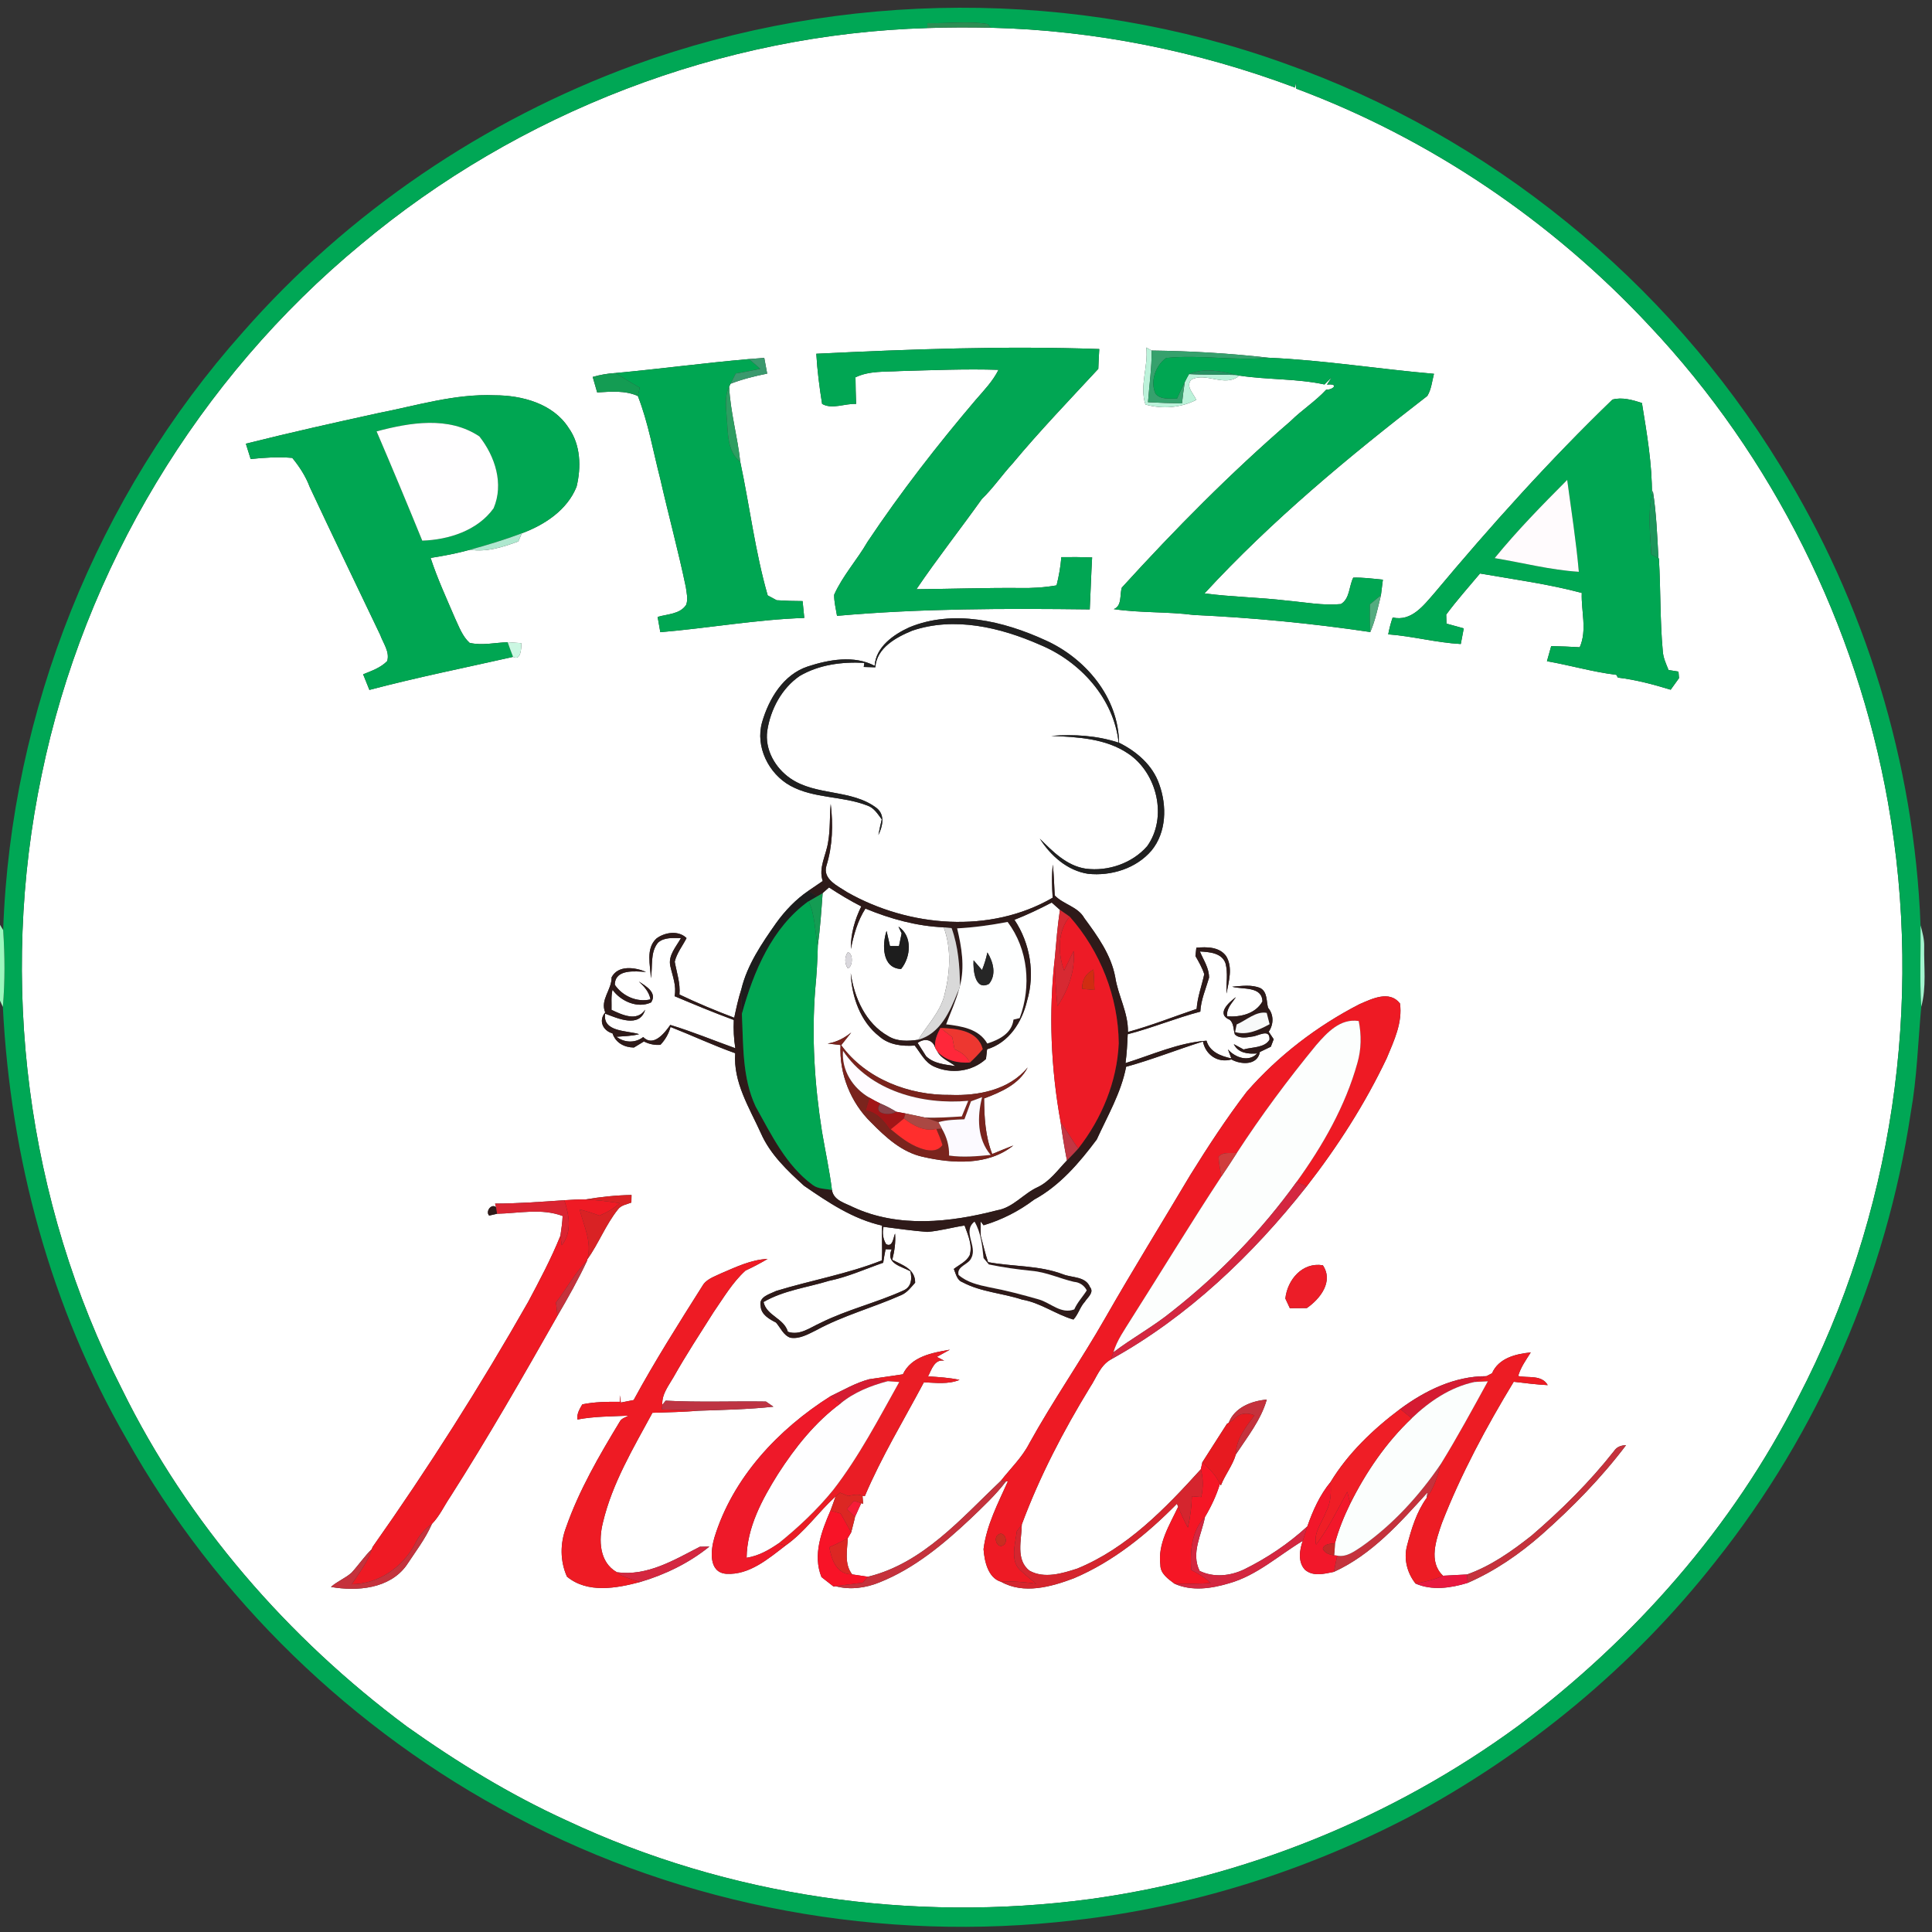 <?xml version="1.0" encoding="UTF-8" ?>
<!DOCTYPE svg PUBLIC "-//W3C//DTD SVG 1.1//EN" "http://www.w3.org/Graphics/SVG/1.1/DTD/svg11.dtd">
<svg width="500pt" height="500pt" viewBox="0 0 500 500" version="1.1" xmlns="http://www.w3.org/2000/svg">
<rect x="0" y="0" width="500" height="500" fill="#333333" stroke="none"/>
<g id="#ffffffff">
<path fill="#ffffff" opacity="1.00" d=" M 93.36 63.30 C 134.21 29.08 186.69 8.81 240.00 7.26 C 245.47 7.07 250.95 7.07 256.42 7.18 C 283.30 7.82 310.01 13.24 335.17 22.67 L 335.42 21.23 C 335.43 21.65 335.43 22.51 335.44 22.93 C 370.13 35.88 401.60 57.21 426.83 84.27 C 458.83 118.23 480.45 161.73 488.60 207.64 C 497.87 259.66 489.84 314.69 465.41 361.60 C 448.49 395.21 422.95 424.17 392.90 446.66 C 360.38 470.49 321.84 486.06 281.90 491.51 C 236.07 497.59 188.47 490.81 146.58 471.11 C 132.03 464.48 118.34 456.09 105.32 446.84 C 74.48 423.90 48.56 394.10 31.57 359.53 C 6.81 310.95 -0.41 253.84 10.78 200.53 C 21.76 147.21 51.39 97.97 93.36 63.30 M 211.26 91.55 C 211.51 95.90 212.07 100.23 212.76 104.53 C 215.35 106.03 218.67 104.38 221.56 104.54 C 221.47 102.24 221.42 99.95 221.40 97.65 C 225.00 95.91 229.08 96.27 232.96 96.03 C 241.44 95.80 249.92 95.44 258.41 95.71 C 256.95 98.64 254.67 101.01 252.54 103.46 C 242.56 115.20 233.09 127.39 224.53 140.20 C 221.83 144.89 218.10 148.96 215.88 153.91 C 215.85 155.76 216.33 157.56 216.62 159.38 C 238.36 157.45 260.22 157.45 282.03 157.71 C 282.26 153.22 282.38 148.74 282.64 144.26 C 279.98 144.17 277.32 144.15 274.67 144.19 C 274.48 146.66 274.04 149.09 273.44 151.49 C 270.31 152.04 267.13 152.24 263.96 152.17 C 255.03 152.10 246.10 152.41 237.17 152.49 C 242.57 144.52 248.54 136.95 254.12 129.12 C 257.03 126.32 259.30 122.95 262.03 119.99 C 269.09 111.51 276.75 103.55 284.24 95.46 C 284.30 93.75 284.39 92.04 284.49 90.33 C 260.08 89.47 235.64 90.36 211.26 91.55 M 296.65 89.93 C 297.23 94.89 294.84 99.83 296.44 104.69 C 300.85 105.92 305.50 105.56 309.60 103.50 C 308.89 101.84 306.81 100.10 308.26 98.27 C 312.24 96.18 316.91 100.40 320.76 97.21 C 328.05 98.31 335.54 97.95 342.78 99.50 C 343.41 98.90 344.02 98.30 344.63 97.67 L 343.42 99.54 C 346.67 99.19 344.96 100.94 343.22 100.85 C 340.43 103.88 336.92 106.10 334.00 108.99 C 318.50 122.36 304.10 136.95 290.32 152.08 C 289.74 153.92 290.44 156.79 288.24 157.64 C 295.10 158.66 302.06 158.26 308.93 159.15 C 324.23 159.86 339.49 161.32 354.63 163.57 C 355.95 160.53 356.59 157.27 357.38 154.08 C 357.55 152.72 357.72 151.36 357.89 150.01 C 355.34 149.76 352.78 149.43 350.22 149.49 C 349.10 151.72 349.36 154.93 347.03 156.33 C 342.36 156.77 337.71 155.85 333.07 155.44 C 325.98 154.59 318.82 154.51 311.73 153.57 C 329.17 134.66 349.06 118.16 369.39 102.47 C 370.44 100.75 370.61 98.66 371.11 96.74 C 356.83 95.52 342.63 93.21 328.32 92.58 C 318.28 91.44 308.15 90.84 298.05 90.72 C 297.70 90.52 297.00 90.13 296.65 89.93 M 159.28 96.54 C 157.28 96.65 155.31 97.00 153.39 97.55 C 153.78 98.88 154.16 100.22 154.55 101.56 C 158.08 101.36 161.75 100.99 165.08 102.49 C 167.79 109.43 169.03 116.80 170.89 123.99 C 173.01 133.32 175.54 142.55 177.49 151.92 C 177.68 153.44 178.15 155.08 177.56 156.56 C 175.93 158.99 172.71 158.90 170.19 159.66 C 170.42 160.98 170.65 162.29 170.89 163.61 C 183.33 162.57 195.66 160.34 208.15 159.92 C 208.00 158.46 207.85 157.01 207.71 155.56 C 205.47 155.56 203.23 155.49 201.00 155.34 C 200.42 155.03 199.26 154.40 198.68 154.09 C 195.43 142.78 194.02 131.01 191.58 119.53 C 190.88 113.01 189.02 106.65 188.70 100.07 L 189.06 99.32 C 192.13 98.13 195.32 97.33 198.55 96.69 C 198.36 95.67 197.98 93.63 197.79 92.62 C 196.46 92.71 195.15 92.82 193.83 92.93 C 182.29 93.92 170.82 95.48 159.28 96.54 M 97.80 106.93 C 86.38 109.43 74.97 111.98 63.63 114.83 C 64.04 116.15 64.46 117.48 64.87 118.80 C 68.45 118.41 72.04 118.20 75.64 118.50 C 77.51 120.78 79.13 123.28 80.17 126.06 C 86.16 138.86 92.32 151.58 98.41 164.34 C 99.18 166.49 100.91 168.69 100.21 171.08 C 98.52 172.82 96.17 173.62 93.98 174.51 C 94.51 175.86 95.06 177.20 95.60 178.55 C 107.89 175.30 120.37 172.80 132.78 170.00 C 134.79 171.08 134.93 167.88 134.93 166.45 C 134.04 166.38 132.27 166.26 131.38 166.20 C 128.11 166.32 124.76 167.12 121.53 166.37 C 119.67 164.68 118.81 162.24 117.77 160.03 C 115.56 154.86 113.19 149.74 111.44 144.39 C 114.87 143.85 118.28 143.21 121.62 142.28 C 125.95 142.93 130.14 141.60 134.14 140.12 C 134.37 139.60 134.83 138.55 135.05 138.02 C 140.94 135.84 146.79 132.00 149.21 125.97 C 150.44 120.96 150.29 115.11 147.18 110.77 C 143.17 104.46 135.11 102.30 128.04 102.30 C 117.73 101.86 107.81 104.98 97.80 106.93 M 417.30 103.41 C 401.00 119.15 385.82 136.03 371.29 153.41 C 368.49 156.61 365.30 160.94 360.42 159.80 C 359.93 161.22 359.55 162.68 359.27 164.17 C 365.58 164.63 371.73 166.33 378.05 166.67 C 378.29 165.31 378.56 163.97 378.82 162.62 C 377.32 162.22 375.83 161.80 374.35 161.39 C 374.33 160.81 374.30 159.65 374.28 159.06 C 377.00 155.36 380.08 151.95 383.02 148.42 C 391.82 149.96 400.72 151.14 409.36 153.45 C 409.17 158.12 410.81 163.06 408.83 167.51 C 406.37 167.37 403.91 167.25 401.45 167.21 C 401.07 168.51 400.70 169.82 400.35 171.12 C 406.35 172.18 412.25 173.91 418.31 174.65 C 418.41 174.83 418.60 175.18 418.70 175.36 C 423.35 175.92 427.89 177.13 432.37 178.50 C 433.08 177.50 433.80 176.49 434.53 175.50 C 434.50 175.08 434.42 174.23 434.39 173.81 C 433.74 173.71 432.46 173.50 431.82 173.40 C 431.17 171.80 430.42 170.20 430.32 168.46 C 429.59 160.51 429.80 152.51 429.32 144.53 L 429.21 144.47 C 428.88 138.64 428.68 132.78 427.75 127.01 L 427.52 128.07 C 427.59 120.12 426.20 112.13 424.93 104.29 C 422.52 103.51 419.79 102.72 417.30 103.41 M 235.34 162.35 C 231.26 164.20 226.65 167.43 226.36 172.31 C 221.03 169.51 214.48 170.70 209.00 172.50 C 202.70 174.62 198.99 180.83 197.23 186.91 C 195.43 193.22 198.90 200.22 204.52 203.34 C 210.67 206.72 218.05 205.95 224.48 208.48 C 226.21 209.06 227.17 210.68 228.20 212.06 C 227.88 213.40 227.57 214.74 227.33 216.10 C 228.42 213.87 229.12 210.91 226.86 209.11 C 220.38 204.18 211.20 206.04 204.54 201.44 C 200.61 198.73 197.88 193.97 198.57 189.11 C 199.41 183.59 202.28 178.18 206.93 174.96 C 211.95 172.00 217.94 171.23 223.69 171.55 L 223.54 172.61 C 224.54 172.65 225.54 172.67 226.54 172.70 C 226.85 167.67 231.95 164.91 236.10 163.21 C 246.98 159.53 258.88 162.36 269.09 166.85 C 279.51 171.13 288.26 180.72 289.50 192.20 C 283.88 190.35 277.93 189.98 272.06 190.45 C 278.88 190.74 286.23 191.09 292.05 195.08 C 299.48 200.11 302.21 211.54 296.89 218.99 C 293.04 223.42 286.75 225.57 280.97 224.81 C 276.04 224.06 272.46 220.38 269.10 217.04 C 271.91 221.47 276.24 225.32 281.58 226.14 C 287.55 226.77 294.04 224.77 298.01 220.12 C 301.90 215.39 302.02 208.56 300.02 203.00 C 298.33 198.04 294.17 194.48 289.60 192.21 C 289.46 180.46 280.90 170.32 270.51 165.68 C 259.71 160.73 246.75 157.63 235.34 162.35 M 214.32 217.89 C 213.85 221.28 211.75 224.53 212.92 228.01 C 211.67 228.87 210.42 229.74 209.16 230.58 C 205.90 232.82 203.15 235.71 200.85 238.91 C 197.15 244.18 193.40 249.66 191.86 256.00 C 191.08 258.42 190.54 260.91 190.02 263.39 C 185.21 261.58 180.47 259.59 175.84 257.38 C 176.11 254.48 175.13 251.71 174.62 248.90 C 175.14 246.65 176.65 244.80 177.68 242.78 C 175.59 240.71 172.04 241.26 169.88 242.89 C 167.05 245.53 168.32 249.77 168.45 253.16 C 168.97 250.10 168.19 246.55 170.28 243.97 C 171.89 242.50 174.23 242.78 176.23 242.78 C 175.00 245.01 172.85 247.27 173.48 250.03 C 174.05 252.60 175.13 255.13 174.58 257.81 C 179.65 259.95 184.74 262.08 189.91 263.97 C 189.79 266.41 189.91 268.86 190.30 271.28 C 184.69 269.27 179.18 266.98 173.47 265.25 C 172.00 267.37 169.09 271.06 166.46 268.39 C 164.41 270.00 161.58 269.89 159.54 268.31 C 161.50 268.16 163.49 268.14 165.40 267.64 C 162.29 266.67 155.89 267.14 156.61 262.33 C 159.88 263.55 165.52 266.16 166.97 261.31 C 164.84 264.51 160.95 262.61 158.26 261.35 C 158.31 259.61 158.10 257.85 158.52 256.15 C 160.66 259.13 165.01 261.07 168.51 259.42 C 170.15 256.89 167.13 255.18 165.34 254.02 C 166.71 255.30 168.01 256.70 168.34 258.64 C 164.85 259.48 161.09 257.79 159.11 254.86 C 159.16 250.71 164.35 251.38 167.20 251.53 C 164.37 250.34 159.98 249.68 158.28 252.93 C 158.34 256.17 155.25 258.74 156.63 262.00 C 154.84 264.14 156.00 266.73 158.52 267.44 C 159.33 269.89 161.57 271.07 164.06 271.10 C 164.91 270.57 165.78 270.05 166.65 269.53 C 167.97 270.22 169.40 270.51 170.92 270.40 C 172.16 269.09 173.06 267.53 173.53 265.78 C 179.13 267.98 184.59 270.55 190.27 272.57 C 189.73 280.10 193.92 286.65 196.90 293.23 C 199.30 298.72 203.72 302.91 208.08 306.87 C 214.31 311.16 220.77 315.51 228.27 317.18 C 228.17 320.18 228.40 323.19 228.22 326.19 C 219.36 329.70 209.94 331.32 200.86 334.10 C 199.27 334.89 196.28 335.60 196.86 337.98 C 196.94 340.20 199.09 341.39 200.83 342.28 C 202.00 343.61 202.75 345.57 204.54 346.20 C 206.92 346.60 209.12 345.29 211.18 344.29 C 218.20 340.46 225.99 338.40 233.27 335.16 C 234.78 334.51 235.77 333.15 236.84 331.96 C 236.87 328.38 233.52 327.39 230.92 326.04 C 231.48 323.81 231.84 321.54 231.64 319.24 C 231.19 320.22 231.06 322.91 229.33 321.99 C 228.53 320.64 228.29 319.15 228.64 317.50 C 232.41 317.99 236.19 318.53 239.99 318.82 C 243.24 318.56 246.40 317.65 249.63 317.16 C 250.50 319.60 251.76 322.25 250.94 324.89 C 250.07 326.53 248.26 327.31 246.85 328.40 C 247.39 329.66 247.63 331.30 249.10 331.84 C 253.88 334.39 259.45 334.65 264.54 336.34 C 269.29 337.15 273.25 340.18 277.80 341.50 C 279.06 340.17 279.49 338.26 280.74 336.91 C 281.41 335.82 283.25 334.48 282.09 333.10 C 280.94 330.28 277.47 330.73 275.11 329.79 C 268.90 327.43 262.15 327.84 255.71 326.64 C 254.96 324.40 254.43 322.11 253.82 319.85 C 253.79 318.61 253.79 317.37 253.80 316.13 L 254.55 317.10 C 259.28 315.69 263.69 313.45 267.62 310.47 C 274.31 306.83 279.35 300.91 283.84 294.90 C 286.65 288.74 290.15 282.80 291.44 276.08 C 298.17 274.23 304.66 271.63 311.32 269.54 C 312.03 273.06 315.21 275.16 318.69 274.19 C 321.19 275.57 325.42 275.76 326.06 272.25 C 327.00 271.79 327.94 271.34 328.89 270.89 C 329.08 270.41 329.44 269.44 329.63 268.95 C 329.31 268.47 328.66 267.50 328.34 267.02 C 329.65 265.08 329.69 262.63 328.17 260.80 C 327.71 259.07 328.03 256.78 326.22 255.74 C 323.91 254.73 321.31 255.18 318.88 255.36 C 321.59 256.14 326.60 255.15 326.72 259.17 C 324.92 262.40 321.00 263.26 317.59 263.04 C 317.32 261.00 318.85 259.60 319.86 258.06 C 318.03 259.39 314.63 262.45 318.28 263.93 C 319.35 264.87 319.17 266.44 319.58 267.70 C 320.72 268.84 322.61 268.51 324.06 268.26 C 325.57 268.16 328.71 266.01 328.55 269.07 C 327.30 271.22 324.03 270.96 321.84 271.60 C 320.99 271.13 320.15 270.67 319.30 270.22 C 320.48 272.56 322.97 272.81 325.35 272.63 C 323.17 274.99 319.62 273.69 317.79 271.58 L 318.68 273.92 C 315.98 273.33 313.07 272.26 312.24 269.33 C 304.96 269.85 298.18 272.98 291.28 275.13 C 291.61 272.65 291.75 270.16 291.85 267.66 C 298.21 266.02 304.29 263.48 310.64 261.81 C 310.80 258.74 312.06 255.94 312.90 253.04 C 312.93 250.55 311.45 248.44 310.53 246.24 C 312.94 246.37 316.20 246.59 317.15 249.28 C 317.85 251.83 317.32 254.52 317.41 257.13 C 317.99 253.98 319.11 250.44 317.34 247.46 C 315.59 245.01 312.30 245.02 309.61 245.27 C 309.56 245.81 309.44 246.88 309.38 247.42 C 310.25 248.93 311.12 250.45 311.66 252.11 C 311.03 255.11 309.90 258.00 309.69 261.10 C 303.76 263.10 297.94 265.43 291.91 267.07 C 292.01 262.08 289.36 257.70 288.62 252.86 C 287.54 247.08 284.02 242.22 280.61 237.59 C 278.96 234.63 275.24 234.10 272.96 231.74 C 272.83 229.07 272.73 226.40 272.48 223.75 C 272.14 226.60 272.25 229.47 272.43 232.33 C 256.23 241.73 235.25 239.95 219.30 230.93 C 216.92 229.34 212.78 227.57 213.89 224.01 C 215.49 218.84 215.62 213.40 214.99 208.06 C 214.68 211.33 214.90 214.64 214.32 217.89 M 351.84 259.88 C 340.81 265.55 330.77 273.25 322.61 282.60 C 317.36 289.49 312.61 296.75 308.04 304.11 C 300.71 316.45 293.15 328.65 286.03 341.11 C 279.76 352.10 272.49 362.49 266.37 373.57 C 264.51 377.20 261.52 380.03 259.03 383.22 C 248.81 392.90 238.87 404.60 224.61 408.06 C 223.25 407.85 221.89 407.65 220.54 407.45 C 218.44 404.74 219.27 401.23 219.40 398.09 C 219.62 397.71 220.07 396.95 220.29 396.57 C 220.60 395.22 221.01 393.91 221.28 392.56 C 221.82 391.38 222.36 390.20 222.88 389.02 L 223.37 389.17 C 223.33 388.65 223.26 387.62 223.22 387.10 L 223.80 387.22 C 228.13 377.02 233.91 367.51 239.10 357.74 C 242.18 357.87 245.39 358.31 248.33 357.11 C 245.65 356.54 242.90 356.38 240.18 356.20 C 241.09 354.49 241.84 351.65 244.38 352.16 C 243.90 351.91 242.93 351.41 242.45 351.16 C 243.29 350.69 244.98 349.77 245.82 349.30 C 241.29 350.09 235.83 351.03 233.67 355.67 C 230.79 356.13 227.89 356.49 225.01 356.93 C 221.44 357.87 218.24 359.76 214.94 361.34 C 201.39 369.90 189.60 382.44 184.86 398.01 C 183.93 401.21 183.30 406.94 187.95 407.30 C 193.90 407.67 198.85 403.40 203.30 399.98 C 208.29 396.48 211.79 391.33 216.25 387.26 C 215.84 388.49 215.40 389.71 214.93 390.93 C 212.62 396.29 210.27 402.37 212.60 408.15 C 213.64 408.95 214.68 409.76 215.72 410.59 L 216.26 410.51 C 220.03 411.52 224.04 410.98 227.62 409.51 C 236.59 405.94 244.13 399.66 251.09 393.12 C 254.34 390.01 257.65 386.93 260.38 383.35 L 260.83 383.39 C 258.30 389.05 255.31 394.68 254.54 400.92 C 254.77 404.02 255.68 408.38 259.09 409.37 C 264.95 412.66 272.05 410.68 277.93 408.45 C 288.12 404.14 296.89 397.00 304.59 389.17 C 304.67 389.37 304.83 389.75 304.91 389.95 C 302.68 394.67 299.58 399.53 300.30 404.98 C 300.28 407.28 302.34 408.63 303.97 409.87 C 308.48 411.88 313.53 411.12 318.10 409.75 C 325.30 407.72 330.89 402.54 337.15 398.77 C 336.30 401.13 335.84 404.28 337.75 406.28 C 339.87 408.08 342.76 407.29 345.21 406.80 C 355.03 402.33 362.32 394.09 369.43 386.25 L 369.22 387.66 C 366.59 391.30 365.27 395.69 364.15 399.99 C 363.22 403.41 364.16 407.10 366.35 409.83 C 370.62 411.70 375.49 410.98 379.81 409.66 C 386.86 406.60 393.26 402.19 399.02 397.12 C 406.95 390.10 414.44 382.47 420.82 374.01 C 419.59 374.05 418.42 374.42 417.73 375.50 C 411.41 383.54 404.11 390.76 396.37 397.42 C 391.26 401.45 385.86 405.28 379.68 407.47 C 377.60 407.60 375.53 407.66 373.46 407.80 C 369.59 404.17 371.70 398.45 373.16 394.18 C 378.13 381.42 384.66 369.29 391.75 357.60 C 394.67 357.94 397.60 358.32 400.55 358.47 C 398.99 355.71 395.47 356.69 392.90 356.11 C 393.55 353.86 394.92 351.96 396.16 350.01 C 392.26 350.39 387.86 351.46 386.13 355.41 C 385.76 355.60 385.02 355.97 384.65 356.16 C 376.48 356.12 368.80 359.89 362.36 364.65 C 355.41 369.85 348.84 376.13 344.36 383.53 C 341.58 386.88 339.75 390.95 338.34 395.03 C 333.45 399.53 327.89 403.25 321.94 406.18 C 318.37 407.87 314.10 408.32 310.47 406.55 C 308.15 401.92 310.98 397.19 311.84 392.60 C 313.44 389.91 314.81 387.02 315.72 384.02 L 315.96 384.44 C 317.03 381.65 319.01 379.27 319.84 376.40 C 322.80 371.89 326.35 367.47 327.84 362.21 C 323.91 362.55 319.51 364.24 317.99 368.21 L 317.52 368.50 C 315.38 371.79 313.31 375.13 311.17 378.43 C 311.07 378.88 310.87 379.79 310.77 380.25 C 301.58 390.39 291.69 400.67 278.79 405.95 C 274.91 407.21 270.24 408.62 266.45 406.50 C 262.76 403.67 264.41 398.46 264.44 394.53 C 269.04 382.13 275.19 370.33 282.09 359.04 C 283.77 356.54 284.74 353.32 287.54 351.80 C 307.40 340.81 324.17 324.78 338.16 307.04 C 346.19 296.72 353.29 285.64 358.90 273.82 C 360.75 269.37 363.02 264.62 362.31 259.69 C 359.58 256.20 355.05 258.50 351.84 259.88 M 151.50 310.42 C 149.68 310.37 147.86 310.52 146.04 310.62 C 140.08 311.03 134.10 311.46 128.12 311.49 L 128.38 312.42 C 127.15 311.37 125.57 313.57 126.60 314.59 C 127.11 314.47 128.13 314.24 128.65 314.12 C 134.28 314.00 140.17 312.64 145.61 314.70 C 145.54 316.42 145.28 318.12 145.03 319.82 C 142.66 325.71 139.68 331.31 136.70 336.91 C 124.32 358.69 110.88 379.88 96.43 400.35 L 96.21 400.92 C 94.30 402.80 92.80 405.03 90.99 407.01 C 89.38 408.46 87.27 409.24 85.65 410.70 C 92.42 411.88 100.76 411.19 105.15 405.18 C 107.47 401.65 110.09 398.26 111.79 394.38 C 113.78 392.35 114.95 389.69 116.54 387.36 C 126.29 372.06 135.32 356.31 144.27 340.53 C 146.99 335.88 149.64 331.18 151.92 326.30 C 151.93 326.22 151.95 326.06 151.96 325.98 C 154.92 321.85 156.73 316.99 159.92 313.00 C 160.74 311.87 162.19 311.71 163.40 311.22 C 163.41 310.73 163.43 309.75 163.44 309.26 C 159.43 309.33 155.45 309.75 151.50 310.42 M 186.60 329.55 C 184.87 330.41 182.78 331.01 181.77 332.81 C 175.64 342.52 169.47 352.23 163.99 362.33 C 163.16 362.49 161.50 362.82 160.67 362.98 C 160.60 362.50 160.46 361.56 160.39 361.08 L 160.42 362.79 C 157.17 362.75 153.90 362.79 150.70 363.45 C 150.00 364.65 149.23 365.91 149.44 367.37 C 153.80 366.54 158.25 366.58 162.67 366.37 C 161.87 366.84 160.82 367.05 160.37 367.96 C 155.08 376.70 149.88 385.62 146.49 395.31 C 144.94 399.42 144.92 403.99 146.73 408.03 C 152.03 412.43 159.55 411.05 165.67 409.42 C 172.12 407.52 178.35 404.50 183.59 400.25 C 182.97 400.26 181.74 400.29 181.12 400.30 C 174.44 403.73 167.52 407.97 159.66 406.90 C 155.07 404.33 154.89 398.54 156.04 394.01 C 158.45 383.83 163.92 374.74 168.85 365.63 C 172.91 365.52 176.98 365.40 181.03 365.09 C 187.40 364.87 193.81 364.74 200.16 364.05 C 199.67 363.72 198.70 363.05 198.22 362.72 C 189.57 362.59 180.91 362.96 172.27 362.49 L 171.41 363.56 C 171.23 360.83 173.03 358.64 174.31 356.40 C 177.54 350.66 181.16 345.15 184.67 339.59 C 187.25 335.87 189.56 331.88 192.94 328.82 C 194.90 327.91 196.80 326.91 198.66 325.81 C 194.36 325.99 190.48 327.91 186.60 329.55 M 332.65 336.06 C 332.94 336.68 333.52 337.94 333.81 338.56 C 335.27 338.55 336.73 338.54 338.20 338.53 C 341.66 336.15 345.18 331.64 342.35 327.45 C 337.05 326.59 333.17 331.19 332.65 336.06 Z" />
<path fill="#ffffff" opacity="1.00" d=" M 214.55 229.67 C 217.25 231.44 220.02 233.11 222.90 234.58 C 221.21 238.01 220.15 241.75 220.20 245.60 C 220.93 241.94 221.94 238.31 223.97 235.14 C 230.42 237.81 237.24 239.69 244.24 239.99 C 246.29 245.61 245.87 251.76 244.43 257.47 C 243.34 261.94 239.96 265.26 237.63 269.09 C 235.03 269.46 232.19 269.59 229.87 268.14 C 224.02 264.86 221.09 258.23 220.17 251.85 C 220.42 257.96 222.64 264.38 227.59 268.24 C 230.09 270.44 233.54 270.81 236.73 270.59 C 238.25 272.51 239.37 274.97 241.73 276.02 C 246.11 278.03 251.59 277.36 255.17 274.06 C 255.25 273.43 255.39 272.18 255.46 271.55 C 261.12 269.85 264.53 264.47 265.81 258.97 C 267.90 251.94 266.60 244.13 262.54 238.04 C 265.84 236.75 269.04 235.22 272.18 233.58 C 272.88 234.22 273.59 234.85 274.31 235.47 C 273.69 239.60 273.35 243.76 272.99 247.91 C 271.36 262.09 271.95 276.44 274.50 290.47 C 274.93 293.76 275.48 297.05 276.12 300.32 C 273.76 302.77 271.74 305.70 268.58 307.22 C 264.86 308.89 262.23 312.52 258.06 313.22 C 245.96 316.37 232.55 317.84 220.83 312.43 C 218.74 311.35 215.73 310.71 215.31 307.98 C 214.68 302.91 213.58 297.92 212.73 292.88 C 210.80 280.72 210.02 268.33 210.98 256.03 C 211.34 252.26 211.58 248.48 211.65 244.69 C 212.27 240.19 212.57 235.66 212.90 231.13 C 213.31 230.76 214.14 230.04 214.55 229.67 M 232.52 239.80 C 232.72 240.23 233.13 241.11 233.34 241.55 C 233.17 242.37 232.83 244.02 232.66 244.84 C 232.08 244.84 230.91 244.84 230.33 244.84 C 230.03 243.52 229.73 242.21 229.44 240.91 C 228.28 244.44 228.21 250.57 233.20 250.78 C 235.75 247.65 236.20 242.24 232.52 239.80 M 219.41 246.46 C 218.55 247.60 218.57 249.43 219.40 250.59 C 220.74 250.31 220.86 246.63 219.41 246.46 M 214.20 270.07 C 215.32 270.19 216.42 270.31 217.54 270.45 C 217.15 277.84 220.14 285.35 225.45 290.50 C 229.22 294.34 233.41 298.20 238.84 299.39 C 246.57 301.15 255.68 301.70 262.25 296.45 C 260.41 297.15 258.60 297.92 256.78 298.66 C 254.99 294.07 254.72 289.15 254.68 284.28 C 259.05 282.63 263.73 280.64 265.97 276.24 C 261.20 282.10 253.13 283.64 245.94 283.36 C 235.32 283.51 224.09 279.26 217.70 270.49 C 218.57 269.40 219.44 268.31 220.30 267.21 C 218.52 268.65 216.48 269.72 214.20 270.07 Z" />
<path fill="#ffffff" opacity="1.00" d=" M 229.19 323.30 C 229.58 323.31 230.36 323.33 230.76 323.34 C 229.11 327.09 233.38 327.70 235.60 329.01 C 236.07 330.95 235.89 333.04 233.84 333.96 C 226.84 337.15 219.26 338.92 212.36 342.36 C 209.68 343.55 207.00 345.72 203.90 344.66 C 202.86 341.12 198.41 340.56 197.60 336.96 C 202.80 333.94 208.89 333.22 214.57 331.47 C 219.41 330.47 223.92 328.42 228.57 326.80 C 228.74 325.62 228.95 324.46 229.19 323.30 Z" />
</g>
<g id="#00a755ff">
<path fill="#00a755" opacity="1.00" d=" M 164.08 16.85 C 217.90 -2.74 278.51 -3.00 332.42 16.39 C 385.35 35.08 431.36 72.51 460.65 120.37 C 482.75 156.07 495.43 197.51 497.04 239.48 C 497.11 246.50 496.78 253.53 497.22 260.54 C 496.38 269.72 496.12 278.98 494.49 288.07 C 488.16 330.23 470.59 370.67 444.04 404.02 C 422.57 431.39 395.16 453.98 364.47 470.32 C 337.57 484.31 308.14 493.59 277.99 496.97 C 228.49 502.80 177.22 493.52 133.18 470.08 C 91.28 448.01 55.82 413.70 32.71 372.34 C 13.12 338.42 2.69 299.61 0.74 260.59 C 1.31 253.98 1.26 247.32 0.82 240.71 C 2.79 184.00 25.12 128.31 62.86 85.95 C 90.09 54.91 125.34 31.04 164.08 16.85 M 239.99 5.99 L 240.00 7.26 C 186.69 8.81 134.21 29.08 93.36 63.30 C 51.39 97.97 21.76 147.21 10.78 200.53 C -0.41 253.84 6.81 310.95 31.57 359.53 C 48.56 394.10 74.48 423.90 105.32 446.84 C 118.34 456.09 132.03 464.48 146.58 471.11 C 188.47 490.81 236.07 497.59 281.90 491.51 C 321.84 486.06 360.38 470.49 392.90 446.66 C 422.95 424.17 448.49 395.21 465.41 361.60 C 489.84 314.69 497.87 259.66 488.60 207.64 C 480.45 161.73 458.83 118.23 426.83 84.27 C 401.60 57.21 370.13 35.88 335.44 22.93 C 335.43 22.51 335.43 21.65 335.42 21.23 L 335.17 22.67 C 310.01 13.24 283.30 7.82 256.42 7.18 L 255.58 6.22 C 250.46 5.39 245.18 6.15 239.99 5.99 Z" />
</g>
<g id="#2c8e53ff">
<path fill="#2c8e53" opacity="1.00" d=" M 239.99 5.99 C 245.18 6.15 250.46 5.39 255.58 6.22 L 256.42 7.18 C 250.95 7.07 245.47 7.07 240.00 7.26 L 239.99 5.99 Z" />
</g>
<g id="#01a653ff">
<path fill="#01a653" opacity="1.00" d=" M 211.26 91.55 C 235.64 90.36 260.08 89.47 284.49 90.33 C 284.39 92.04 284.30 93.75 284.24 95.46 C 276.75 103.55 269.09 111.51 262.03 119.99 C 259.30 122.95 257.03 126.32 254.12 129.12 C 248.54 136.95 242.57 144.52 237.17 152.49 C 246.10 152.41 255.03 152.10 263.96 152.17 C 267.13 152.24 270.31 152.04 273.44 151.49 C 274.04 149.09 274.48 146.66 274.67 144.19 C 277.32 144.15 279.98 144.17 282.64 144.26 C 282.38 148.74 282.26 153.22 282.03 157.71 C 260.22 157.45 238.36 157.45 216.62 159.38 C 216.33 157.56 215.85 155.76 215.88 153.91 C 218.10 148.96 221.83 144.89 224.53 140.20 C 233.09 127.39 242.56 115.20 252.54 103.46 C 254.67 101.01 256.95 98.64 258.41 95.71 C 249.92 95.44 241.44 95.80 232.96 96.03 C 229.08 96.27 225.00 95.91 221.40 97.65 C 221.42 99.95 221.47 102.24 221.56 104.54 C 218.67 104.38 215.35 106.03 212.76 104.53 C 212.07 100.23 211.51 95.90 211.26 91.55 Z" />
</g>
<g id="#bcf2daff">
<path fill="#bcf2da" opacity="1.00" d=" M 296.65 89.93 C 297.00 90.13 297.70 90.52 298.05 90.72 C 298.09 95.19 297.43 99.63 297.10 104.09 C 300.03 104.24 302.97 104.36 305.90 104.40 C 306.11 102.56 306.32 100.72 306.61 98.90 C 306.95 98.19 307.32 97.49 307.72 96.81 C 311.78 97.04 315.85 96.89 319.91 97.04 L 320.76 97.21 C 316.91 100.40 312.24 96.18 308.26 98.27 C 306.81 100.10 308.89 101.84 309.60 103.50 C 305.50 105.56 300.85 105.92 296.44 104.69 C 294.84 99.83 297.23 94.89 296.65 89.93 Z" />
</g>
<g id="#36a16dff">
<path fill="#36a16d" opacity="1.00" d=" M 298.05 90.72 C 308.15 90.84 318.28 91.44 328.32 92.58 C 319.51 93.43 310.61 91.74 301.82 92.64 C 299.04 94.56 297.58 98.80 299.07 101.93 C 300.49 103.51 302.72 103.08 304.61 103.16 C 305.25 101.73 305.91 100.31 306.61 98.90 C 306.32 100.72 306.11 102.56 305.90 104.40 C 302.97 104.36 300.03 104.24 297.10 104.09 C 297.43 99.63 298.09 95.19 298.05 90.72 Z" />
</g>
<g id="#00a652ff">
<path fill="#00a652" opacity="1.00" d=" M 301.82 92.64 C 310.61 91.74 319.51 93.43 328.32 92.58 C 342.63 93.21 356.83 95.52 371.11 96.74 C 370.61 98.66 370.44 100.75 369.39 102.47 C 349.06 118.16 329.17 134.66 311.73 153.57 C 318.82 154.51 325.98 154.59 333.07 155.44 C 337.71 155.85 342.36 156.77 347.03 156.33 C 349.36 154.93 349.10 151.72 350.22 149.49 C 352.78 149.43 355.34 149.76 357.89 150.01 C 357.72 151.36 357.55 152.72 357.38 154.08 C 356.43 154.85 355.49 155.62 354.55 156.39 C 354.52 158.78 354.53 161.17 354.63 163.57 C 339.49 161.32 324.23 159.86 308.93 159.15 C 302.06 158.26 295.10 158.66 288.24 157.64 C 290.44 156.79 289.74 153.92 290.32 152.08 C 304.10 136.95 318.50 122.36 334.00 108.99 C 336.92 106.10 340.43 103.88 343.22 100.85 C 344.96 100.94 346.67 99.19 343.42 99.54 L 344.63 97.67 C 344.02 98.30 343.41 98.90 342.78 99.50 C 335.54 97.95 328.05 98.31 320.76 97.21 L 319.91 97.04 C 315.97 96.01 311.62 95.16 307.72 96.81 C 307.32 97.49 306.95 98.19 306.61 98.90 C 305.91 100.31 305.25 101.73 304.61 103.16 C 302.72 103.08 300.49 103.51 299.07 101.93 C 297.58 98.80 299.04 94.56 301.82 92.64 Z" />
<path fill="#00a652" opacity="1.00" d=" M 159.28 96.54 C 170.82 95.48 182.29 93.92 193.83 92.93 C 194.82 93.75 195.79 94.59 196.75 95.45 C 194.65 95.90 192.54 96.30 190.42 96.66 C 189.96 97.54 189.51 98.43 189.06 99.32 L 188.70 100.07 C 187.48 102.54 187.93 105.34 188.07 107.98 C 188.47 111.99 188.08 116.71 191.58 119.53 C 194.02 131.01 195.43 142.78 198.68 154.09 C 199.26 154.40 200.42 155.03 201.00 155.34 C 203.23 155.49 205.47 155.56 207.71 155.56 C 207.85 157.01 208.00 158.46 208.15 159.92 C 195.66 160.34 183.33 162.57 170.89 163.61 C 170.65 162.29 170.42 160.98 170.19 159.66 C 172.71 158.90 175.93 158.99 177.56 156.56 C 178.15 155.08 177.68 153.44 177.49 151.92 C 175.54 142.55 173.01 133.32 170.89 123.99 C 169.03 116.80 167.79 109.43 165.08 102.49 C 165.20 101.95 165.43 100.87 165.54 100.33 C 163.43 99.12 161.33 97.86 159.28 96.54 Z" />
<path fill="#00a652" opacity="1.00" d=" M 97.80 106.93 C 107.81 104.98 117.73 101.86 128.04 102.30 C 135.11 102.30 143.17 104.46 147.18 110.77 C 150.29 115.11 150.44 120.96 149.21 125.97 C 146.79 132.00 140.94 135.84 135.05 138.02 C 130.65 139.67 126.16 141.05 121.62 142.28 C 118.28 143.21 114.87 143.85 111.44 144.39 C 113.19 149.74 115.56 154.86 117.77 160.03 C 118.81 162.24 119.67 164.68 121.53 166.37 C 124.76 167.12 128.11 166.32 131.38 166.20 C 131.81 167.47 132.28 168.74 132.78 170.00 C 120.37 172.80 107.89 175.30 95.60 178.55 C 95.06 177.20 94.51 175.86 93.98 174.51 C 96.17 173.62 98.52 172.82 100.21 171.08 C 100.91 168.69 99.18 166.49 98.41 164.34 C 92.32 151.58 86.16 138.86 80.17 126.06 C 79.13 123.28 77.51 120.78 75.64 118.50 C 72.04 118.20 68.45 118.41 64.87 118.80 C 64.46 117.48 64.04 116.15 63.63 114.83 C 74.97 111.98 86.38 109.43 97.80 106.93 M 97.46 111.64 C 101.49 121.03 105.42 130.46 109.28 139.92 C 116.12 139.70 123.60 137.31 127.74 131.55 C 130.45 125.24 128.13 118.09 124.06 112.94 C 116.09 107.63 106.13 109.34 97.46 111.64 Z" />
<path fill="#00a652" opacity="1.00" d=" M 417.30 103.41 C 419.79 102.72 422.52 103.51 424.93 104.29 C 426.20 112.13 427.59 120.12 427.52 128.07 C 426.42 133.14 427.09 138.35 427.36 143.48 C 427.83 143.72 428.75 144.22 429.21 144.47 L 429.32 144.53 C 429.80 152.51 429.59 160.51 430.32 168.46 C 430.42 170.20 431.17 171.80 431.82 173.40 C 432.46 173.50 433.74 173.71 434.39 173.81 C 434.42 174.23 434.50 175.08 434.53 175.50 C 433.80 176.49 433.08 177.50 432.37 178.50 C 427.89 177.13 423.35 175.92 418.70 175.36 C 418.60 175.18 418.41 174.83 418.31 174.65 C 412.25 173.91 406.35 172.18 400.35 171.12 C 400.70 169.82 401.07 168.51 401.45 167.21 C 403.91 167.25 406.37 167.37 408.83 167.51 C 410.81 163.06 409.17 158.12 409.36 153.45 C 400.72 151.14 391.82 149.96 383.02 148.42 C 380.08 151.95 377.00 155.36 374.28 159.06 C 374.30 159.65 374.33 160.81 374.35 161.39 C 375.83 161.80 377.32 162.22 378.82 162.62 C 378.56 163.97 378.29 165.31 378.05 166.67 C 371.73 166.33 365.58 164.63 359.27 164.17 C 359.55 162.68 359.93 161.22 360.42 159.80 C 365.30 160.94 368.49 156.61 371.29 153.41 C 385.82 136.03 401.00 119.15 417.30 103.41 M 386.82 144.44 C 394.08 145.64 401.25 147.52 408.60 147.98 C 407.90 140.02 406.65 132.12 405.59 124.20 C 399.10 130.72 392.64 137.30 386.82 144.44 Z" />
</g>
<g id="#3a996dff">
<path fill="#3a996d" opacity="1.00" d=" M 193.83 92.93 C 195.15 92.82 196.46 92.71 197.79 92.62 C 197.98 93.63 198.36 95.67 198.55 96.69 C 195.32 97.33 192.13 98.13 189.06 99.32 C 189.51 98.43 189.96 97.54 190.42 96.66 C 192.54 96.30 194.65 95.90 196.75 95.45 C 195.79 94.59 194.82 93.75 193.83 92.93 Z" />
</g>
<g id="#269262ff">
<path fill="#269262" opacity="1.00" d=" M 307.72 96.81 C 311.62 95.16 315.97 96.01 319.91 97.04 C 315.85 96.89 311.78 97.04 307.72 96.81 Z" />
</g>
<g id="#149c53ff">
<path fill="#149c53" opacity="1.00" d=" M 153.39 97.55 C 155.31 97.00 157.28 96.65 159.28 96.54 C 161.33 97.86 163.43 99.12 165.54 100.33 C 165.43 100.87 165.20 101.95 165.08 102.49 C 161.75 100.99 158.08 101.36 154.55 101.56 C 154.16 100.22 153.78 98.88 153.39 97.55 Z" />
<path fill="#149c53" opacity="1.00" d=" M 211.44 231.97 C 211.81 231.76 212.54 231.34 212.90 231.13 C 212.57 235.66 212.27 240.19 211.65 244.69 C 210.83 240.88 210.99 236.80 209.26 233.23 C 209.98 232.80 210.70 232.38 211.44 231.97 Z" />
</g>
<g id="#2c9e61ff">
<path fill="#2c9e61" opacity="1.00" d=" M 188.07 107.98 C 187.93 105.34 187.48 102.54 188.70 100.07 C 189.02 106.65 190.88 113.01 191.58 119.53 C 188.08 116.71 188.47 111.99 188.07 107.98 Z" />
</g>
<g id="#fffeffff">
<path fill="#fffeff" opacity="1.00" d=" M 97.46 111.64 C 106.13 109.34 116.09 107.63 124.06 112.94 C 128.13 118.09 130.45 125.24 127.74 131.55 C 123.60 137.31 116.12 139.70 109.28 139.92 C 105.42 130.46 101.49 121.03 97.46 111.64 Z" />
</g>
<g id="#fffbfdff">
<path fill="#fffbfd" opacity="1.00" d=" M 386.82 144.44 C 392.64 137.30 399.10 130.72 405.59 124.20 C 406.65 132.12 407.90 140.02 408.60 147.98 C 401.25 147.52 394.08 145.64 386.82 144.44 Z" />
<path fill="#fffbfd" opacity="1.00" d=" M 237.48 269.90 C 239.34 268.57 241.45 269.05 242.05 271.22 C 242.20 271.46 242.49 271.95 242.63 272.19 C 243.61 274.00 245.69 274.69 247.24 275.90 C 244.62 275.51 241.68 275.29 239.68 273.36 C 238.91 272.22 238.24 271.03 237.48 269.90 Z" />
</g>
<g id="#1b955bff">
<path fill="#1b955b" opacity="1.00" d=" M 427.52 128.07 L 427.75 127.01 C 428.68 132.78 428.88 138.64 429.21 144.47 C 428.75 144.22 427.83 143.72 427.36 143.48 C 427.09 138.35 426.42 133.14 427.52 128.07 Z" />
</g>
<g id="#afe8cfff">
<path fill="#afe8cf" opacity="1.00" d=" M 121.62 142.28 C 126.16 141.05 130.65 139.67 135.05 138.02 C 134.83 138.55 134.37 139.60 134.14 140.12 C 130.14 141.60 125.95 142.93 121.62 142.28 Z" />
</g>
<g id="#53ac7fff">
<path fill="#53ac7f" opacity="1.00" d=" M 354.55 156.39 C 355.49 155.62 356.43 154.85 357.38 154.08 C 356.59 157.27 355.95 160.53 354.63 163.57 C 354.53 161.17 354.52 158.78 354.55 156.39 Z" />
</g>
<g id="#202020ff">
<path fill="#202020" opacity="1.00" d=" M 235.34 162.35 C 246.75 157.63 259.71 160.73 270.51 165.68 C 280.90 170.32 289.46 180.46 289.60 192.21 C 294.17 194.48 298.33 198.04 300.02 203.00 C 302.02 208.56 301.90 215.39 298.01 220.12 C 294.04 224.77 287.55 226.77 281.58 226.14 C 276.24 225.32 271.91 221.47 269.10 217.04 C 272.46 220.38 276.04 224.06 280.97 224.81 C 286.75 225.57 293.04 223.42 296.89 218.99 C 302.21 211.54 299.48 200.11 292.05 195.08 C 286.23 191.09 278.88 190.74 272.06 190.45 C 277.93 189.98 283.88 190.35 289.50 192.20 C 288.26 180.72 279.51 171.13 269.09 166.85 C 258.88 162.36 246.98 159.53 236.10 163.21 C 231.95 164.91 226.85 167.67 226.54 172.70 C 225.54 172.67 224.54 172.65 223.54 172.61 L 223.69 171.55 C 217.94 171.23 211.95 172.00 206.93 174.96 C 202.28 178.18 199.41 183.59 198.57 189.11 C 197.88 193.97 200.61 198.73 204.54 201.44 C 211.20 206.04 220.38 204.18 226.86 209.11 C 229.12 210.91 228.42 213.87 227.33 216.10 C 227.57 214.74 227.88 213.40 228.20 212.06 C 227.17 210.68 226.21 209.06 224.48 208.48 C 218.05 205.95 210.67 206.72 204.52 203.34 C 198.90 200.22 195.43 193.22 197.23 186.91 C 198.99 180.83 202.70 174.62 209.00 172.50 C 214.48 170.70 221.03 169.51 226.36 172.31 C 226.65 167.43 231.26 164.20 235.34 162.35 Z" />
</g>
<g id="#cbf7e2ff">
<path fill="#cbf7e2" opacity="1.00" d=" M 131.38 166.20 C 132.27 166.26 134.04 166.38 134.93 166.45 C 134.93 167.88 134.79 171.08 132.78 170.00 C 132.28 168.74 131.81 167.47 131.38 166.20 Z" />
</g>
<g id="#2e1a19ff">
<path fill="#2e1a19" opacity="1.00" d=" M 214.32 217.89 C 214.90 214.64 214.68 211.33 214.99 208.06 C 215.62 213.40 215.49 218.84 213.89 224.01 C 212.78 227.57 216.92 229.34 219.30 230.93 C 235.25 239.95 256.23 241.73 272.43 232.33 C 272.25 229.47 272.14 226.60 272.48 223.75 C 272.73 226.40 272.83 229.07 272.96 231.74 C 275.24 234.10 278.96 234.63 280.61 237.59 C 284.02 242.22 287.54 247.08 288.62 252.86 C 289.36 257.70 292.01 262.08 291.91 267.07 C 297.94 265.43 303.76 263.10 309.69 261.10 C 309.90 258.00 311.03 255.11 311.66 252.11 C 311.12 250.45 310.25 248.93 309.38 247.42 C 309.44 246.88 309.56 245.81 309.61 245.27 C 312.30 245.02 315.59 245.01 317.34 247.46 C 319.11 250.44 317.99 253.98 317.41 257.13 C 317.32 254.52 317.85 251.83 317.15 249.28 C 316.20 246.59 312.94 246.37 310.53 246.24 C 311.45 248.44 312.93 250.55 312.90 253.04 C 312.06 255.94 310.80 258.74 310.64 261.81 C 304.29 263.48 298.21 266.02 291.85 267.66 C 291.75 270.16 291.61 272.65 291.28 275.13 C 298.18 272.98 304.96 269.85 312.24 269.33 C 313.07 272.26 315.98 273.33 318.68 273.92 L 317.79 271.58 C 319.62 273.69 323.17 274.99 325.35 272.63 C 322.97 272.81 320.48 272.56 319.30 270.22 C 320.15 270.67 320.99 271.13 321.84 271.60 C 324.03 270.96 327.30 271.22 328.55 269.07 C 328.71 266.01 325.57 268.16 324.06 268.26 C 322.61 268.51 320.72 268.84 319.58 267.70 C 319.17 266.44 319.35 264.87 318.28 263.93 C 314.63 262.45 318.03 259.39 319.86 258.06 C 318.85 259.60 317.32 261.00 317.59 263.04 C 321.00 263.26 324.92 262.40 326.72 259.17 C 326.60 255.15 321.59 256.14 318.88 255.36 C 321.31 255.18 323.91 254.73 326.22 255.74 C 328.03 256.78 327.71 259.07 328.17 260.80 C 329.69 262.63 329.65 265.08 328.34 267.02 C 328.66 267.50 329.31 268.47 329.63 268.95 C 329.44 269.44 329.08 270.41 328.89 270.89 C 327.94 271.34 327.00 271.79 326.06 272.25 C 325.42 275.76 321.19 275.57 318.69 274.19 C 315.21 275.16 312.03 273.06 311.32 269.54 C 304.66 271.63 298.17 274.23 291.44 276.08 C 290.15 282.80 286.65 288.74 283.84 294.90 C 279.35 300.91 274.31 306.83 267.62 310.47 C 263.69 313.45 259.28 315.69 254.55 317.10 L 253.80 316.13 C 253.79 317.37 253.79 318.61 253.82 319.85 C 254.43 322.11 254.96 324.40 255.71 326.64 C 262.15 327.84 268.90 327.43 275.11 329.79 C 277.47 330.73 280.94 330.28 282.09 333.10 C 283.25 334.48 281.41 335.82 280.74 336.91 C 279.49 338.26 279.06 340.17 277.80 341.50 C 273.25 340.18 269.29 337.15 264.54 336.34 C 259.45 334.65 253.88 334.39 249.10 331.84 C 247.63 331.30 247.39 329.66 246.85 328.40 C 248.26 327.31 250.07 326.53 250.94 324.89 C 251.76 322.25 250.50 319.60 249.63 317.16 C 246.40 317.65 243.24 318.56 239.99 318.82 C 236.19 318.53 232.41 317.99 228.64 317.50 C 228.29 319.15 228.53 320.64 229.33 321.99 C 231.06 322.91 231.19 320.22 231.64 319.24 C 231.84 321.54 231.48 323.81 230.92 326.04 C 233.52 327.39 236.87 328.38 236.84 331.96 C 235.77 333.15 234.78 334.51 233.27 335.16 C 225.99 338.40 218.20 340.46 211.18 344.29 C 209.12 345.29 206.92 346.60 204.54 346.20 C 202.75 345.57 202.00 343.61 200.83 342.28 C 199.09 341.39 196.94 340.20 196.86 337.98 C 196.28 335.60 199.27 334.89 200.86 334.10 C 209.94 331.32 219.36 329.70 228.22 326.19 C 228.40 323.19 228.17 320.18 228.27 317.18 C 220.77 315.51 214.31 311.16 208.08 306.87 C 203.72 302.91 199.30 298.72 196.90 293.23 C 193.92 286.65 189.73 280.10 190.27 272.57 C 184.59 270.55 179.13 267.98 173.53 265.78 C 173.06 267.53 172.16 269.09 170.92 270.40 C 169.40 270.51 167.97 270.22 166.65 269.53 C 165.78 270.05 164.91 270.57 164.06 271.10 C 161.57 271.07 159.33 269.89 158.52 267.44 C 156.00 266.73 154.84 264.14 156.63 262.00 C 155.25 258.74 158.34 256.17 158.28 252.93 C 159.98 249.68 164.37 250.34 167.20 251.53 C 164.35 251.38 159.16 250.71 159.11 254.86 C 161.09 257.79 164.85 259.48 168.34 258.64 C 168.01 256.70 166.71 255.30 165.34 254.02 C 167.13 255.18 170.15 256.89 168.51 259.42 C 165.01 261.07 160.66 259.13 158.52 256.15 C 158.10 257.85 158.31 259.61 158.26 261.35 C 160.95 262.61 164.84 264.51 166.97 261.31 C 165.52 266.16 159.88 263.55 156.61 262.33 C 155.89 267.14 162.29 266.67 165.40 267.64 C 163.49 268.14 161.50 268.16 159.54 268.31 C 161.58 269.89 164.41 270.00 166.46 268.39 C 169.09 271.06 172.00 267.37 173.47 265.25 C 179.18 266.98 184.69 269.27 190.30 271.28 C 189.91 268.86 189.79 266.41 189.91 263.97 C 184.74 262.08 179.65 259.95 174.58 257.81 C 175.13 255.13 174.05 252.60 173.48 250.03 C 172.85 247.27 175.00 245.01 176.23 242.78 C 174.23 242.78 171.89 242.50 170.28 243.97 C 168.19 246.55 168.97 250.10 168.45 253.16 C 168.32 249.77 167.05 245.53 169.88 242.89 C 172.04 241.26 175.59 240.71 177.68 242.78 C 176.65 244.80 175.14 246.65 174.62 248.90 C 175.13 251.71 176.11 254.48 175.84 257.38 C 180.47 259.59 185.21 261.58 190.02 263.39 C 190.54 260.91 191.08 258.42 191.86 256.00 C 191.81 258.13 191.92 260.25 192.00 262.37 C 192.39 270.42 192.06 278.91 195.56 286.37 C 199.64 293.66 203.41 301.58 210.32 306.66 C 211.74 307.74 213.64 307.63 215.31 307.98 C 215.73 310.71 218.74 311.35 220.83 312.43 C 232.55 317.84 245.96 316.37 258.06 313.22 C 262.23 312.52 264.86 308.89 268.58 307.22 C 271.74 305.70 273.76 302.77 276.12 300.32 C 277.11 299.30 278.12 298.31 279.05 297.24 C 285.12 289.51 289.10 279.89 289.53 270.01 C 289.42 258.03 284.77 246.18 276.84 237.23 C 276.00 236.63 275.14 236.07 274.31 235.47 C 273.59 234.85 272.88 234.22 272.18 233.58 C 269.04 235.22 265.84 236.75 262.54 238.04 C 266.60 244.13 267.90 251.94 265.81 258.97 C 264.53 264.47 261.12 269.85 255.46 271.55 C 255.39 272.18 255.25 273.43 255.17 274.06 C 251.59 277.36 246.11 278.03 241.73 276.02 C 239.37 274.97 238.25 272.51 236.73 270.59 C 233.54 270.81 230.09 270.44 227.59 268.24 C 222.64 264.38 220.42 257.96 220.17 251.85 C 221.09 258.23 224.02 264.86 229.87 268.14 C 232.19 269.59 235.03 269.46 237.63 269.09 C 243.35 267.50 245.80 261.82 247.83 256.82 L 248.20 256.02 C 247.35 259.13 246.00 262.07 244.87 265.09 C 248.84 265.57 253.33 266.24 255.51 270.06 C 258.58 269.07 261.86 267.45 262.29 263.87 C 262.69 263.77 263.49 263.58 263.89 263.48 C 266.95 255.26 266.10 245.70 260.77 238.60 C 256.45 239.42 252.10 240.04 247.71 240.26 C 248.87 245.08 249.72 250.21 248.45 255.10 C 248.38 250.07 248.00 244.97 246.28 240.20 C 245.77 240.15 244.75 240.05 244.24 239.99 C 237.24 239.69 230.42 237.81 223.97 235.14 C 221.94 238.31 220.93 241.94 220.20 245.60 C 220.15 241.75 221.21 238.01 222.90 234.58 C 220.02 233.11 217.25 231.44 214.55 229.67 C 214.14 230.04 213.31 230.76 212.90 231.13 C 212.54 231.34 211.81 231.76 211.44 231.97 C 210.87 231.63 209.73 230.93 209.16 230.58 C 210.42 229.74 211.67 228.87 212.92 228.01 C 211.75 224.53 213.85 221.28 214.32 217.89 M 320.05 265.13 C 319.95 265.62 319.75 266.60 319.65 267.09 C 322.75 268.03 325.89 266.51 328.57 265.06 C 328.38 264.33 328.01 262.87 327.82 262.14 C 325.14 261.60 322.52 264.07 320.05 265.13 M 242.05 271.22 C 241.45 269.05 239.34 268.57 237.48 269.90 C 238.24 271.03 238.91 272.22 239.68 273.36 C 241.68 275.29 244.62 275.51 247.24 275.90 C 245.69 274.69 243.61 274.00 242.63 272.19 C 244.80 274.50 247.93 275.17 251.01 274.98 C 252.19 273.90 253.30 272.75 254.33 271.53 C 253.09 266.63 247.55 266.20 243.38 266.02 C 242.55 267.64 241.75 269.33 242.05 271.22 M 251.40 325.52 C 250.70 327.33 247.55 327.64 248.07 329.94 C 250.26 331.89 253.22 332.56 256.02 333.14 C 260.37 333.95 264.65 335.09 268.91 336.31 C 271.96 337.21 274.60 340.16 278.02 338.87 C 278.81 337.04 280.21 335.61 281.25 333.95 C 280.59 332.65 279.37 331.85 277.93 331.74 C 274.27 330.89 270.82 329.23 267.05 328.90 C 263.31 328.52 259.59 328.01 255.91 327.24 C 255.56 326.83 254.88 326.00 254.54 325.59 C 254.19 322.37 253.89 319.00 252.20 316.16 C 249.01 318.69 252.98 322.47 251.40 325.52 M 229.19 323.30 C 228.95 324.46 228.74 325.62 228.57 326.80 C 223.92 328.42 219.41 330.47 214.57 331.47 C 208.89 333.22 202.80 333.94 197.60 336.96 C 198.41 340.56 202.86 341.12 203.90 344.66 C 207.00 345.72 209.68 343.55 212.36 342.36 C 219.26 338.92 226.84 337.15 233.84 333.96 C 235.89 333.04 236.07 330.95 235.60 329.01 C 233.38 327.70 229.11 327.09 230.76 323.34 C 230.36 323.33 229.58 323.31 229.19 323.30 Z" />
<path fill="#2e1a19" opacity="1.00" d=" M 126.60 314.59 C 125.57 313.57 127.15 311.37 128.38 312.42 C 128.45 312.85 128.58 313.70 128.65 314.12 C 128.13 314.24 127.11 314.47 126.60 314.59 Z" />
</g>
<g id="#1d1d1dff">
<path fill="#1d1d1d" opacity="1.00" d=" M 200.85 238.91 C 203.15 235.71 205.90 232.82 209.16 230.58 C 209.73 230.93 210.87 231.63 211.44 231.97 C 210.70 232.38 209.98 232.80 209.26 233.23 C 199.77 240.06 195.03 251.46 192.00 262.37 C 191.92 260.25 191.81 258.13 191.86 256.00 C 193.40 249.66 197.15 244.18 200.85 238.91 Z" />
<path fill="#1d1d1d" opacity="1.00" d=" M 232.52 239.80 C 236.20 242.24 235.75 247.65 233.20 250.78 C 228.21 250.57 228.28 244.44 229.44 240.91 C 229.73 242.21 230.03 243.52 230.33 244.84 C 230.91 244.84 232.08 244.84 232.66 244.84 C 232.83 244.02 233.17 242.37 233.34 241.55 C 233.13 241.11 232.72 240.23 232.52 239.80 Z" />
</g>
<g id="#01a552ff">
<path fill="#01a552" opacity="1.00" d=" M 192.00 262.37 C 195.03 251.46 199.77 240.06 209.26 233.23 C 210.99 236.80 210.83 240.88 211.65 244.69 C 211.58 248.48 211.34 252.26 210.98 256.03 C 210.02 268.33 210.80 280.72 212.73 292.88 C 213.58 297.92 214.68 302.91 215.31 307.98 C 213.64 307.63 211.74 307.74 210.32 306.66 C 203.41 301.58 199.64 293.66 195.56 286.37 C 192.06 278.91 192.39 270.42 192.00 262.37 Z" />
</g>
<g id="#d72932ff">
<path fill="#d72932" opacity="1.00" d=" M 274.31 235.47 C 275.14 236.07 276.00 236.63 276.84 237.23 C 273.64 240.97 273.73 246.74 275.40 251.17 C 276.22 249.48 277.03 247.79 277.85 246.11 C 278.27 251.21 276.47 256.19 273.67 260.38 C 273.26 256.24 272.99 252.08 272.99 247.91 C 273.35 243.76 273.69 239.60 274.31 235.47 Z" />
</g>
<g id="#ed1b26ff">
<path fill="#ed1b26" opacity="1.00" d=" M 275.40 251.17 C 273.73 246.74 273.64 240.97 276.84 237.23 C 284.77 246.18 289.42 258.03 289.53 270.01 C 289.10 279.89 285.12 289.51 279.05 297.24 C 277.43 295.05 276.13 292.65 274.50 290.47 C 271.95 276.44 271.36 262.09 272.99 247.91 C 272.99 252.08 273.26 256.24 273.67 260.38 C 276.47 256.19 278.27 251.21 277.85 246.11 C 277.03 247.79 276.22 249.48 275.40 251.17 M 280.08 255.91 C 280.87 255.98 282.46 256.12 283.25 256.19 C 283.18 254.43 283.11 252.67 283.00 250.92 C 281.04 251.91 279.95 253.68 280.08 255.91 Z" />
</g>
<g id="#feffffff">
<path fill="#feffff" opacity="1.00" d=" M 247.71 240.26 C 252.10 240.04 256.45 239.42 260.77 238.60 C 266.10 245.70 266.95 255.26 263.89 263.48 C 263.49 263.58 262.69 263.77 262.29 263.87 C 261.86 267.45 258.58 269.07 255.51 270.06 C 253.33 266.24 248.84 265.57 244.87 265.09 C 246.00 262.07 247.35 259.13 248.20 256.02 C 248.26 255.79 248.39 255.33 248.45 255.10 C 249.72 250.21 248.87 245.08 247.71 240.26 M 255.54 246.49 C 255.21 248.05 254.74 249.57 254.15 251.05 C 253.60 250.42 252.51 249.16 251.96 248.53 C 251.79 250.93 252.32 256.56 255.96 254.62 C 257.95 252.21 257.02 248.90 255.54 246.49 Z" />
</g>
<g id="#9bf7bdff">
<path fill="#9bf7bd" opacity="1.00" d=" M 0.00 239.33 L 0.82 240.71 C 1.26 247.32 1.31 253.98 0.74 260.59 L 0.00 258.97 L 0.00 239.33 Z" />
</g>
<g id="#d9d9d9ff">
<path fill="#d9d9d9" opacity="1.00" d=" M 244.24 239.99 C 244.75 240.05 245.77 240.15 246.28 240.20 C 248.00 244.97 248.38 250.07 248.45 255.10 C 248.39 255.33 248.26 255.79 248.20 256.02 L 247.83 256.82 C 245.80 261.82 243.35 267.50 237.63 269.09 C 239.96 265.26 243.34 261.94 244.43 257.47 C 245.87 251.76 246.29 245.61 244.24 239.99 Z" />
</g>
<g id="#a3f5cfff">
<path fill="#a3f5cf" opacity="1.00" d=" M 497.04 239.48 C 497.52 241.28 498.03 243.10 497.98 244.98 C 497.87 250.17 498.61 255.46 497.22 260.54 C 496.78 253.53 497.11 246.50 497.04 239.48 Z" />
</g>
<g id="#dad8ddff">
<path fill="#dad8dd" opacity="1.00" d=" M 219.41 246.46 C 220.86 246.63 220.74 250.31 219.40 250.59 C 218.57 249.43 218.55 247.60 219.41 246.46 Z" />
</g>
<g id="#262626ff">
<path fill="#262626" opacity="1.00" d=" M 255.54 246.49 C 257.02 248.90 257.95 252.21 255.96 254.62 C 252.32 256.56 251.79 250.93 251.96 248.53 C 252.51 249.16 253.60 250.42 254.15 251.05 C 254.74 249.57 255.21 248.05 255.54 246.49 Z" />
</g>
<g id="#d02d11ff">
<path fill="#d02d11" opacity="1.00" d=" M 280.08 255.91 C 279.95 253.68 281.04 251.91 283.00 250.92 C 283.11 252.67 283.18 254.43 283.25 256.19 C 282.46 256.12 280.87 255.98 280.08 255.91 Z" />
</g>
<g id="#ee1a24ff">
<path fill="#ee1a24" opacity="1.00" d=" M 351.84 259.88 C 355.05 258.50 359.58 256.20 362.31 259.69 C 363.02 264.62 360.75 269.37 358.90 273.82 C 353.29 285.64 346.19 296.72 338.16 307.04 C 337.51 306.76 336.20 306.19 335.54 305.91 C 342.31 296.53 348.18 286.28 351.30 275.08 C 352.32 271.55 352.36 267.83 351.64 264.24 C 346.88 263.49 343.46 267.21 340.64 270.45 C 333.31 279.38 326.41 288.66 320.11 298.35 C 318.52 298.56 316.54 297.98 315.36 299.36 C 315.43 301.07 315.80 302.76 316.11 304.45 C 308.10 316.63 300.54 329.10 292.72 341.40 C 291.03 344.16 289.07 346.83 288.15 349.97 C 288.00 350.43 287.70 351.35 287.54 351.80 C 284.74 353.32 283.77 356.54 282.09 359.04 C 275.19 370.33 269.04 382.13 264.44 394.53 C 264.12 394.97 263.48 395.86 263.16 396.30 C 262.74 399.62 261.27 404.19 264.34 406.64 C 265.57 407.78 266.89 408.82 268.19 409.89 C 265.18 409.43 262.14 409.17 259.09 409.37 C 255.68 408.38 254.77 404.02 254.54 400.92 C 255.31 394.68 258.30 389.05 260.83 383.39 L 260.38 383.35 L 259.03 383.22 C 261.52 380.03 264.51 377.20 266.37 373.57 C 272.49 362.49 279.76 352.10 286.03 341.11 C 293.15 328.65 300.71 316.45 308.04 304.11 C 312.61 296.75 317.36 289.49 322.61 282.60 C 330.77 273.25 340.81 265.55 351.84 259.88 M 258.26 397.23 C 256.97 398.19 258.25 401.02 259.79 399.79 C 261.05 398.82 259.78 396.01 258.26 397.23 Z" />
</g>
<g id="#f8f9f9ff">
<path fill="#f8f9f9" opacity="1.00" d=" M 320.05 265.13 C 322.52 264.07 325.14 261.60 327.82 262.14 C 328.01 262.87 328.38 264.33 328.57 265.06 C 325.89 266.51 322.75 268.03 319.65 267.09 C 319.75 266.60 319.95 265.62 320.05 265.13 Z" />
</g>
<g id="#fcfefdff">
<path fill="#fcfefd" opacity="1.00" d=" M 340.64 270.45 C 343.46 267.21 346.88 263.49 351.64 264.24 C 352.36 267.83 352.32 271.55 351.30 275.08 C 348.18 286.28 342.31 296.53 335.54 305.91 C 326.49 318.49 315.56 329.74 303.39 339.33 C 298.58 343.26 293.09 346.23 288.15 349.97 C 289.07 346.83 291.03 344.16 292.72 341.40 C 300.54 329.10 308.10 316.63 316.11 304.45 C 317.47 302.43 318.80 300.40 320.11 298.35 C 326.41 288.66 333.31 279.38 340.64 270.45 Z" />
</g>
<g id="#7a241dff">
<path fill="#7a241d" opacity="1.00" d=" M 214.20 270.07 C 216.48 269.72 218.52 268.65 220.30 267.21 C 219.44 268.31 218.57 269.40 217.70 270.49 C 224.09 279.26 235.32 283.51 245.94 283.36 C 253.13 283.64 261.20 282.10 265.97 276.24 C 263.73 280.64 259.05 282.63 254.68 284.28 C 254.72 289.15 254.99 294.07 256.78 298.66 C 258.60 297.92 260.41 297.15 262.25 296.45 C 255.68 301.70 246.57 301.15 238.84 299.39 C 233.41 298.20 229.22 294.34 225.45 290.50 C 220.14 285.35 217.15 277.84 217.54 270.45 C 216.42 270.31 215.32 270.19 214.20 270.07 M 225.01 284.08 C 224.69 285.17 224.37 286.26 224.06 287.36 C 226.95 287.89 228.82 290.07 230.35 292.40 L 230.53 292.26 C 232.84 294.17 235.23 296.11 238.10 297.13 C 240.02 297.85 242.52 298.28 243.91 296.33 C 243.49 294.90 242.91 293.54 242.32 292.18 C 242.68 292.16 243.39 292.11 243.75 292.08 C 245.00 294.20 245.70 296.59 245.62 299.06 C 249.20 299.57 252.81 299.25 256.39 298.90 C 252.86 294.75 252.87 288.96 254.17 283.94 C 253.21 284.29 252.25 284.65 251.29 285.02 C 250.75 286.57 250.17 288.12 249.59 289.67 C 247.34 289.77 245.05 289.79 242.86 290.42 C 241.68 290.01 240.51 289.61 239.34 289.21 C 242.53 289.36 245.72 289.12 248.91 288.93 C 249.46 287.58 250.01 286.23 250.58 284.89 C 238.64 285.98 225.12 282.36 218.17 271.94 C 217.75 276.99 220.72 281.62 225.01 284.08 Z" />
</g>
<g id="#ff273aff">
<path fill="#ff273a" opacity="1.00" d=" M 242.05 271.22 C 241.75 269.33 242.55 267.64 243.38 266.02 C 244.40 266.81 245.42 267.60 246.44 268.40 C 246.63 269.44 246.83 270.49 247.04 271.54 C 248.70 272.26 250.18 273.28 251.01 274.98 C 247.93 275.17 244.80 274.50 242.63 272.19 C 242.49 271.95 242.20 271.46 242.05 271.22 Z" />
</g>
<g id="#ed3730ff">
<path fill="#ed3730" opacity="1.00" d=" M 243.38 266.02 C 247.55 266.20 253.09 266.63 254.33 271.53 C 253.30 272.75 252.19 273.90 251.01 274.98 C 250.18 273.28 248.70 272.26 247.04 271.54 C 246.83 270.49 246.63 269.44 246.44 268.40 C 245.42 267.60 244.40 266.81 243.38 266.02 Z" />
</g>
<g id="#fffcffff">
<path fill="#fffcff" opacity="1.00" d=" M 225.01 284.08 C 220.72 281.62 217.75 276.99 218.17 271.94 C 225.12 282.36 238.64 285.98 250.58 284.89 C 250.01 286.23 249.46 287.58 248.91 288.93 C 245.72 289.12 242.53 289.36 239.34 289.21 C 237.67 288.85 236.00 288.49 234.34 288.16 C 233.74 288.05 232.55 287.83 231.96 287.72 C 230.63 286.93 229.28 286.18 227.85 285.60 C 226.88 285.13 225.93 284.62 225.01 284.08 Z" />
</g>
<g id="#a21517ff">
<path fill="#a21517" opacity="1.00" d=" M 225.01 284.08 C 225.93 284.62 226.88 285.13 227.85 285.60 C 225.75 288.36 230.24 288.82 231.96 287.72 C 232.55 287.83 233.74 288.05 234.34 288.16 C 234.24 288.49 234.05 289.13 233.95 289.45 C 232.83 290.41 231.68 291.34 230.53 292.26 L 230.35 292.40 C 228.82 290.07 226.95 287.89 224.06 287.36 C 224.37 286.26 224.69 285.17 225.01 284.08 Z" />
</g>
<g id="#fcfaffff">
<path fill="#fcfaff" opacity="1.00" d=" M 251.29 285.02 C 252.25 284.65 253.21 284.29 254.17 283.94 C 252.87 288.96 252.86 294.75 256.39 298.90 C 252.81 299.25 249.20 299.57 245.62 299.06 C 245.70 296.59 245.00 294.20 243.75 292.08 C 243.53 291.67 243.09 290.83 242.86 290.42 C 245.05 289.79 247.34 289.77 249.59 289.67 C 250.17 288.12 250.75 286.57 251.29 285.02 Z" />
</g>
<g id="#894249ff">
<path fill="#894249" opacity="1.00" d=" M 231.96 287.72 C 230.24 288.82 225.75 288.36 227.85 285.60 C 229.28 286.18 230.63 286.93 231.96 287.72 Z" />
</g>
<g id="#aa4843ff">
<path fill="#aa4843" opacity="1.00" d=" M 234.34 288.16 C 236.00 288.49 237.67 288.85 239.34 289.21 C 240.51 289.61 241.68 290.01 242.86 290.42 C 243.09 290.83 243.53 291.67 243.75 292.08 C 243.39 292.11 242.68 292.16 242.32 292.18 C 239.19 292.89 236.34 291.30 233.95 289.45 C 234.05 289.13 234.24 288.49 234.34 288.16 Z" />
</g>
<g id="#ff2e2dff">
<path fill="#ff2e2d" opacity="1.00" d=" M 230.53 292.26 C 231.68 291.34 232.83 290.41 233.95 289.45 C 236.34 291.30 239.19 292.89 242.32 292.18 C 242.91 293.54 243.49 294.90 243.91 296.33 C 242.52 298.28 240.02 297.85 238.10 297.13 C 235.23 296.11 232.84 294.17 230.53 292.26 Z" />
</g>
<g id="#c23643ff">
<path fill="#c23643" opacity="1.00" d=" M 274.50 290.47 C 276.13 292.65 277.43 295.05 279.05 297.24 C 278.12 298.31 277.11 299.30 276.12 300.32 C 275.48 297.05 274.93 293.76 274.50 290.47 Z" />
</g>
<g id="#d13c3cff">
<path fill="#d13c3c" opacity="1.00" d=" M 315.36 299.36 C 316.54 297.98 318.52 298.56 320.11 298.35 C 318.80 300.40 317.47 302.43 316.11 304.45 C 315.80 302.76 315.43 301.07 315.36 299.36 Z" />
</g>
<g id="#d42740ff">
<path fill="#d42740" opacity="1.00" d=" M 303.39 339.33 C 315.56 329.74 326.49 318.49 335.54 305.91 C 336.20 306.19 337.51 306.76 338.16 307.04 C 324.17 324.78 307.40 340.81 287.54 351.80 C 287.70 351.35 288.00 350.43 288.15 349.97 C 293.09 346.23 298.58 343.26 303.39 339.33 Z" />
<path fill="#d42740" opacity="1.00" d=" M 308.28 406.32 C 308.01 401.52 308.28 396.26 311.84 392.60 C 310.98 397.19 308.15 401.92 310.47 406.55 C 314.10 408.32 318.37 407.87 321.94 406.18 C 327.89 403.25 333.45 399.53 338.34 395.03 C 337.95 396.27 337.57 397.53 337.15 398.77 C 330.89 402.54 325.30 407.72 318.10 409.75 C 313.53 411.12 308.48 411.88 303.97 409.87 C 307.08 409.96 310.20 409.87 313.32 409.70 C 311.84 408.29 310.11 407.21 308.28 406.32 Z" />
<path fill="#d42740" opacity="1.00" d=" M 159.66 406.90 C 167.52 407.97 174.44 403.73 181.12 400.30 C 181.74 400.29 182.97 400.26 183.59 400.25 C 178.35 404.50 172.12 407.52 165.67 409.42 C 163.95 408.92 162.27 408.34 160.63 407.65 L 159.66 406.90 Z" />
</g>
<g id="#d92224ff">
<path fill="#d92224" opacity="1.00" d=" M 151.50 310.42 C 155.45 309.75 159.43 309.33 163.44 309.26 C 163.43 309.75 163.41 310.73 163.40 311.22 C 162.19 311.71 160.74 311.87 159.92 313.00 C 156.73 316.99 154.92 321.85 151.96 325.98 C 153.33 321.45 151.05 317.26 150.01 312.97 C 151.74 313.44 153.45 313.98 155.13 314.60 C 157.04 313.81 158.84 312.76 160.39 311.38 C 157.44 310.93 154.48 310.59 151.50 310.42 Z" />
</g>
<g id="#da2431ff">
<path fill="#da2431" opacity="1.00" d=" M 128.12 311.49 C 134.10 311.46 140.08 311.03 146.04 310.62 C 147.30 314.50 148.10 318.82 145.38 322.29 C 145.29 321.67 145.11 320.44 145.03 319.82 C 145.28 318.12 145.54 316.42 145.61 314.70 C 140.17 312.64 134.28 314.00 128.65 314.12 C 128.58 313.70 128.45 312.85 128.38 312.42 L 128.12 311.49 Z" />
</g>
<g id="#ef1a24ff">
<path fill="#ef1a24" opacity="1.00" d=" M 146.04 310.62 C 147.86 310.52 149.68 310.37 151.50 310.42 C 154.48 310.59 157.44 310.93 160.39 311.38 C 158.84 312.76 157.04 313.81 155.13 314.60 C 153.45 313.98 151.74 313.44 150.01 312.97 C 151.05 317.26 153.33 321.45 151.96 325.98 C 151.95 326.06 151.93 326.22 151.92 326.30 C 148.73 329.49 146.64 333.53 143.90 337.07 C 143.99 337.94 144.17 339.66 144.27 340.53 C 135.32 356.31 126.29 372.06 116.54 387.36 C 114.95 389.69 113.78 392.35 111.79 394.38 C 109.84 395.75 108.31 397.57 107.31 399.74 C 104.11 405.67 97.90 409.93 91.05 410.01 C 92.92 407.07 95.19 404.31 96.21 400.92 L 96.43 400.35 C 110.88 379.88 124.32 358.69 136.70 336.91 C 139.68 331.31 142.66 325.71 145.03 319.82 C 145.11 320.44 145.29 321.67 145.38 322.29 C 148.10 318.82 147.30 314.50 146.04 310.62 Z" />
</g>
<g id="#fefefeff">
<path fill="#fefefe" opacity="1.00" d=" M 251.40 325.52 C 252.98 322.47 249.01 318.69 252.20 316.16 C 253.89 319.00 254.19 322.37 254.54 325.59 C 254.88 326.00 255.56 326.83 255.91 327.24 C 259.59 328.01 263.31 328.52 267.05 328.90 C 270.82 329.23 274.27 330.89 277.93 331.74 C 279.37 331.85 280.59 332.65 281.25 333.95 C 280.21 335.61 278.81 337.04 278.02 338.87 C 274.60 340.16 271.96 337.21 268.91 336.31 C 264.65 335.09 260.37 333.95 256.02 333.14 C 253.22 332.56 250.26 331.89 248.07 329.94 C 247.55 327.64 250.70 327.33 251.40 325.52 Z" />
</g>
<g id="#c5323cff">
<path fill="#c5323c" opacity="1.00" d=" M 143.90 337.07 C 146.64 333.53 148.73 329.49 151.92 326.30 C 149.64 331.18 146.99 335.88 144.27 340.53 C 144.17 339.66 143.99 337.94 143.90 337.07 Z" />
<path fill="#c5323c" opacity="1.00" d=" M 317.99 368.21 C 319.51 364.24 323.91 362.55 327.84 362.21 C 326.35 367.47 322.80 371.89 319.84 376.40 C 319.86 372.41 322.44 369.34 324.64 366.28 C 322.64 365.45 320.66 365.74 319.22 367.43 C 318.91 367.62 318.30 368.02 317.99 368.21 Z" />
<path fill="#c5323c" opacity="1.00" d=" M 417.73 375.50 C 418.42 374.42 419.59 374.05 420.82 374.01 C 414.44 382.47 406.95 390.10 399.02 397.12 C 393.26 402.19 386.86 406.60 379.81 409.66 C 379.76 408.92 379.72 408.19 379.68 407.47 C 385.86 405.28 391.26 401.45 396.37 397.42 C 404.11 390.76 411.41 383.54 417.73 375.50 Z" />
<path fill="#c5323c" opacity="1.00" d=" M 352.33 400.30 C 360.51 394.55 367.34 387.05 372.94 378.80 C 372.05 381.88 371.20 385.06 369.22 387.66 L 369.43 386.25 C 362.32 394.09 355.03 402.33 345.21 406.80 C 345.48 405.39 345.77 403.99 346.06 402.60 C 348.44 403.06 350.46 401.53 352.33 400.30 Z" />
<path fill="#c5323c" opacity="1.00" d=" M 224.61 408.06 C 238.87 404.60 248.81 392.90 259.03 383.22 L 260.38 383.35 C 257.65 386.93 254.34 390.01 251.09 393.12 C 244.13 399.66 236.59 405.94 227.62 409.51 C 224.04 410.98 220.03 411.52 216.26 410.51 C 218.58 410.15 220.94 409.93 223.27 409.60 C 223.61 409.21 224.27 408.44 224.61 408.06 Z" />
<path fill="#c5323c" opacity="1.00" d=" M 107.31 399.74 C 108.31 397.57 109.84 395.75 111.79 394.38 C 110.09 398.26 107.47 401.65 105.15 405.18 C 100.76 411.19 92.42 411.88 85.65 410.70 C 87.27 409.24 89.38 408.46 90.99 407.01 C 92.80 405.03 94.30 402.80 96.21 400.92 C 95.19 404.31 92.92 407.07 91.05 410.01 C 97.90 409.93 104.11 405.67 107.31 399.74 Z" />
</g>
<g id="#ee1b24ff">
<path fill="#ee1b24" opacity="1.00" d=" M 186.60 329.55 C 190.48 327.91 194.36 325.99 198.66 325.81 C 196.80 326.91 194.90 327.91 192.94 328.82 C 189.56 331.88 187.25 335.87 184.67 339.59 C 181.16 345.15 177.54 350.66 174.31 356.40 C 173.03 358.64 171.23 360.83 171.41 363.56 C 171.38 363.87 171.32 364.47 171.29 364.77 C 174.54 364.82 177.78 364.95 181.03 365.09 C 176.98 365.40 172.91 365.52 168.85 365.63 C 163.92 374.74 158.45 383.83 156.04 394.01 C 154.89 398.54 155.07 404.33 159.66 406.90 L 160.63 407.65 C 162.27 408.34 163.95 408.92 165.67 409.42 C 159.55 411.05 152.03 412.43 146.73 408.03 C 144.92 403.99 144.94 399.42 146.49 395.31 C 149.88 385.62 155.08 376.70 160.37 367.96 C 160.82 367.05 161.87 366.84 162.67 366.37 C 158.25 366.58 153.80 366.54 149.44 367.37 C 149.23 365.91 150.00 364.65 150.70 363.45 C 153.90 362.79 157.17 362.75 160.42 362.79 L 160.39 361.08 C 160.46 361.56 160.60 362.50 160.67 362.98 C 161.50 362.82 163.16 362.49 163.99 362.33 C 169.47 352.23 175.64 342.52 181.77 332.81 C 182.78 331.01 184.87 330.41 186.60 329.55 Z" />
</g>
<g id="#ec1d28ff">
<path fill="#ec1d28" opacity="1.00" d=" M 332.65 336.06 C 333.17 331.19 337.05 326.59 342.35 327.45 C 345.18 331.64 341.66 336.15 338.20 338.53 C 336.73 338.54 335.27 338.55 333.81 338.56 C 333.52 337.94 332.94 336.68 332.65 336.06 Z" />
</g>
<g id="#ea1d25ff">
<path fill="#ea1d25" opacity="1.00" d=" M 233.67 355.67 C 235.83 351.03 241.29 350.09 245.82 349.30 C 244.98 349.77 243.29 350.69 242.45 351.16 C 242.93 351.41 243.90 351.91 244.38 352.16 C 241.84 351.65 241.09 354.49 240.18 356.20 C 242.90 356.38 245.65 356.54 248.33 357.11 C 245.39 358.31 242.18 357.87 239.10 357.74 C 233.91 367.51 228.13 377.02 223.80 387.22 L 223.22 387.10 C 222.01 386.58 220.74 386.91 219.52 387.17 C 218.81 386.88 218.11 386.59 217.41 386.31 C 217.12 386.55 216.54 387.02 216.25 387.26 C 211.79 391.33 208.29 396.48 203.30 399.98 C 202.83 399.86 201.88 399.61 201.40 399.49 C 206.58 395.32 211.46 390.75 215.65 385.58 C 222.35 376.92 227.40 367.18 232.73 357.66 C 231.99 357.61 230.50 357.50 229.76 357.45 C 228.18 357.26 226.60 357.06 225.01 356.93 C 227.89 356.49 230.79 356.13 233.67 355.67 Z" />
</g>
<g id="#ed1c24ff">
<path fill="#ed1c24" opacity="1.00" d=" M 386.13 355.41 C 387.86 351.46 392.26 350.39 396.16 350.01 C 394.92 351.96 393.55 353.86 392.90 356.11 C 395.47 356.69 398.99 355.71 400.55 358.47 C 397.60 358.32 394.67 357.94 391.75 357.60 C 384.66 369.29 378.13 381.42 373.16 394.18 C 371.70 398.45 369.59 404.17 373.46 407.80 C 371.21 408.85 368.77 409.37 366.35 409.83 C 364.16 407.10 363.22 403.41 364.15 399.99 C 365.27 395.69 366.59 391.30 369.22 387.66 C 371.20 385.06 372.05 381.88 372.94 378.80 C 377.23 371.84 381.12 364.65 385.06 357.48 C 384.20 357.53 382.48 357.61 381.62 357.65 C 382.63 357.17 383.64 356.67 384.65 356.16 C 385.02 355.97 385.76 355.60 386.13 355.41 Z" />
</g>
<g id="#d51b32ff">
<path fill="#d51b32" opacity="1.00" d=" M 362.36 364.65 C 368.80 359.89 376.48 356.12 384.65 356.16 C 383.64 356.67 382.63 357.17 381.62 357.65 C 375.32 358.99 369.93 362.67 365.34 367.05 C 364.34 366.25 363.35 365.45 362.36 364.65 Z" />
<path fill="#d51b32" opacity="1.00" d=" M 214.94 361.34 C 218.24 359.76 221.44 357.87 225.01 356.93 C 226.60 357.06 228.18 357.26 229.76 357.45 C 225.38 358.59 221.08 360.29 217.56 363.19 C 216.90 362.72 215.59 361.80 214.94 361.34 Z" />
</g>
<g id="#fefeffff">
<path fill="#fefeff" opacity="1.00" d=" M 217.56 363.19 C 221.08 360.29 225.38 358.59 229.76 357.45 C 230.50 357.50 231.99 357.61 232.73 357.66 C 227.40 367.18 222.35 376.92 215.65 385.58 C 211.46 390.75 206.58 395.32 201.40 399.49 C 198.92 401.20 196.24 402.69 193.22 403.15 C 193.32 395.26 197.26 388.01 201.34 381.48 C 205.77 374.60 210.94 368.08 217.56 363.19 Z" />
</g>
<g id="#fbfefdff">
<path fill="#fbfefd" opacity="1.00" d=" M 365.34 367.05 C 369.93 362.67 375.32 358.99 381.62 357.65 C 382.48 357.61 384.20 357.53 385.06 357.48 C 381.12 364.65 377.23 371.84 372.94 378.80 C 367.34 387.05 360.51 394.55 352.33 400.30 C 350.46 401.53 348.44 403.06 346.06 402.60 L 345.26 402.51 C 345.38 401.47 345.46 400.43 345.49 399.40 C 346.43 395.84 347.83 392.44 349.44 389.14 C 353.50 380.99 358.72 373.33 365.34 367.05 Z" />
</g>
<g id="#ee1929ff">
<path fill="#ee1929" opacity="1.00" d=" M 184.86 398.01 C 189.60 382.44 201.39 369.90 214.94 361.34 C 215.59 361.80 216.90 362.72 217.56 363.19 C 210.94 368.08 205.77 374.60 201.34 381.48 C 197.26 388.01 193.32 395.26 193.22 403.15 C 196.24 402.69 198.92 401.20 201.40 399.49 C 201.88 399.61 202.83 399.86 203.30 399.98 C 198.85 403.40 193.90 407.67 187.95 407.30 C 183.30 406.94 183.93 401.21 184.86 398.01 Z" />
</g>
<g id="#be3443ff">
<path fill="#be3443" opacity="1.00" d=" M 171.41 363.56 L 172.27 362.49 C 180.91 362.96 189.57 362.59 198.22 362.72 C 198.70 363.05 199.67 363.72 200.16 364.05 C 193.81 364.74 187.40 364.87 181.03 365.09 C 177.78 364.95 174.54 364.82 171.29 364.77 C 171.32 364.47 171.38 363.87 171.41 363.56 Z" />
</g>
<g id="#ef1e26ff">
<path fill="#ef1e26" opacity="1.00" d=" M 344.36 383.53 C 348.84 376.13 355.41 369.85 362.36 364.65 C 363.35 365.45 364.34 366.25 365.34 367.05 C 358.72 373.33 353.50 380.99 349.44 389.14 C 349.24 388.38 348.86 386.85 348.67 386.09 C 346.12 390.72 343.84 395.54 340.60 399.75 C 339.87 396.59 342.20 393.98 343.21 391.18 C 344.48 388.82 344.51 386.13 344.36 383.53 Z" />
</g>
<g id="#e71a20ff">
<path fill="#e71a20" opacity="1.00" d=" M 319.22 367.43 C 320.66 365.74 322.64 365.45 324.64 366.28 C 322.44 369.34 319.86 372.41 319.84 376.40 C 319.01 379.27 317.03 381.65 315.96 384.44 L 315.72 384.02 C 314.69 381.79 312.94 380.06 311.17 378.43 C 313.31 375.13 315.38 371.79 317.52 368.50 L 317.99 368.21 C 318.30 368.02 318.91 367.62 319.22 367.43 Z" />
</g>
<g id="#f51625ff">
<path fill="#f51625" opacity="1.00" d=" M 311.17 378.43 C 312.94 380.06 314.69 381.79 315.72 384.02 C 314.81 387.02 313.44 389.91 311.84 392.60 C 308.28 396.26 308.01 401.52 308.28 406.32 C 310.11 407.21 311.84 408.29 313.32 409.70 C 310.20 409.87 307.08 409.96 303.97 409.87 C 302.34 408.63 300.28 407.28 300.30 404.98 C 299.58 399.53 302.68 394.67 304.91 389.95 C 305.65 391.78 306.48 393.58 307.42 395.33 C 308.02 392.67 308.39 389.97 308.46 387.24 C 309.26 387.30 310.07 387.36 310.89 387.43 C 311.39 385.04 311.43 382.61 310.77 380.25 C 310.87 379.79 311.07 378.88 311.17 378.43 Z" />
</g>
<g id="#d5252eff">
<path fill="#d5252e" opacity="1.00" d=" M 278.79 405.95 C 291.69 400.67 301.58 390.39 310.77 380.25 C 311.43 382.61 311.39 385.04 310.89 387.43 C 310.07 387.36 309.26 387.30 308.46 387.24 C 308.39 389.97 308.02 392.67 307.42 395.33 C 306.48 393.58 305.65 391.78 304.91 389.95 C 304.83 389.75 304.67 389.37 304.59 389.17 C 296.89 397.00 288.12 404.14 277.93 408.45 C 272.05 410.68 264.95 412.66 259.09 409.37 C 262.14 409.17 265.18 409.43 268.19 409.89 C 266.89 408.82 265.57 407.78 264.34 406.64 C 261.27 404.19 262.74 399.62 263.16 396.30 C 263.48 395.86 264.12 394.97 264.44 394.53 C 264.41 398.46 262.76 403.67 266.45 406.50 C 270.24 408.62 274.91 407.21 278.79 405.95 Z" />
</g>
<g id="#f2172aff">
<path fill="#f2172a" opacity="1.00" d=" M 338.34 395.03 C 339.75 390.95 341.58 386.88 344.36 383.53 C 344.51 386.13 344.48 388.82 343.21 391.18 C 342.20 393.98 339.87 396.59 340.60 399.75 C 343.84 395.54 346.12 390.72 348.67 386.09 C 348.86 386.85 349.24 388.38 349.44 389.14 C 347.83 392.44 346.43 395.84 345.49 399.40 C 344.41 399.54 342.66 399.50 342.35 400.82 C 342.79 401.94 344.15 402.38 345.26 402.51 L 346.06 402.60 C 345.77 403.99 345.48 405.39 345.21 406.80 C 342.76 407.29 339.87 408.08 337.75 406.28 C 335.84 404.28 336.30 401.13 337.15 398.77 C 337.57 397.53 337.95 396.27 338.34 395.03 Z" />
</g>
<g id="#dc2723ff">
<path fill="#dc2723" opacity="1.00" d=" M 217.41 386.31 C 218.11 386.59 218.81 386.88 219.52 387.17 C 220.74 386.91 222.01 386.58 223.22 387.10 C 223.26 387.62 223.33 388.65 223.37 389.17 L 222.88 389.02 C 222.41 388.87 221.48 388.58 221.01 388.43 C 220.38 389.11 219.79 389.83 219.19 390.54 C 219.71 391.05 220.75 392.05 221.28 392.56 C 221.01 393.91 220.60 395.22 220.29 396.57 C 219.36 394.95 218.46 393.32 217.55 391.70 C 216.68 391.44 215.80 391.18 214.93 390.93 C 215.40 389.71 215.84 388.49 216.25 387.26 C 216.54 387.02 217.12 386.55 217.41 386.31 Z" />
<path fill="#dc2723" opacity="1.00" d=" M 214.64 400.41 C 216.24 399.67 217.86 398.95 219.40 398.09 C 219.27 401.23 218.44 404.74 220.54 407.45 C 216.54 407.50 215.19 403.70 214.64 400.41 Z" />
</g>
<g id="#f71c37ff">
<path fill="#f71c37" opacity="1.00" d=" M 221.01 388.43 C 221.48 388.58 222.41 388.87 222.88 389.02 C 222.36 390.20 221.82 391.38 221.28 392.56 C 220.75 392.05 219.71 391.05 219.19 390.54 C 219.79 389.83 220.38 389.11 221.01 388.43 Z" />
</g>
<g id="#f81327ff">
<path fill="#f81327" opacity="1.00" d=" M 214.93 390.93 C 215.80 391.18 216.68 391.44 217.55 391.70 C 218.46 393.32 219.36 394.95 220.29 396.57 C 220.07 396.95 219.62 397.71 219.40 398.09 C 217.86 398.95 216.24 399.67 214.64 400.41 C 215.19 403.70 216.54 407.50 220.54 407.45 C 221.89 407.65 223.25 407.85 224.61 408.06 C 224.27 408.44 223.61 409.21 223.27 409.60 C 220.94 409.93 218.58 410.15 216.26 410.51 L 215.72 410.59 C 214.68 409.76 213.64 408.95 212.60 408.15 C 210.27 402.37 212.62 396.29 214.93 390.93 Z" />
</g>
<g id="#c92d20ff">
<path fill="#c92d20" opacity="1.00" d=" M 258.26 397.23 C 259.78 396.01 261.05 398.82 259.79 399.79 C 258.25 401.02 256.97 398.19 258.26 397.23 Z" />
</g>
<g id="#c42928ff">
<path fill="#c42928" opacity="1.00" d=" M 342.35 400.82 C 342.66 399.50 344.41 399.54 345.49 399.40 C 345.46 400.43 345.38 401.47 345.26 402.51 C 344.15 402.38 342.79 401.94 342.35 400.82 Z" />
</g>
<g id="#e9183fff">
<path fill="#e9183f" opacity="1.00" d=" M 373.46 407.80 C 375.53 407.66 377.60 407.60 379.68 407.47 C 379.72 408.19 379.76 408.92 379.81 409.66 C 375.49 410.98 370.62 411.70 366.35 409.83 C 368.77 409.37 371.21 408.85 373.46 407.80 Z" />
</g>
</svg>

